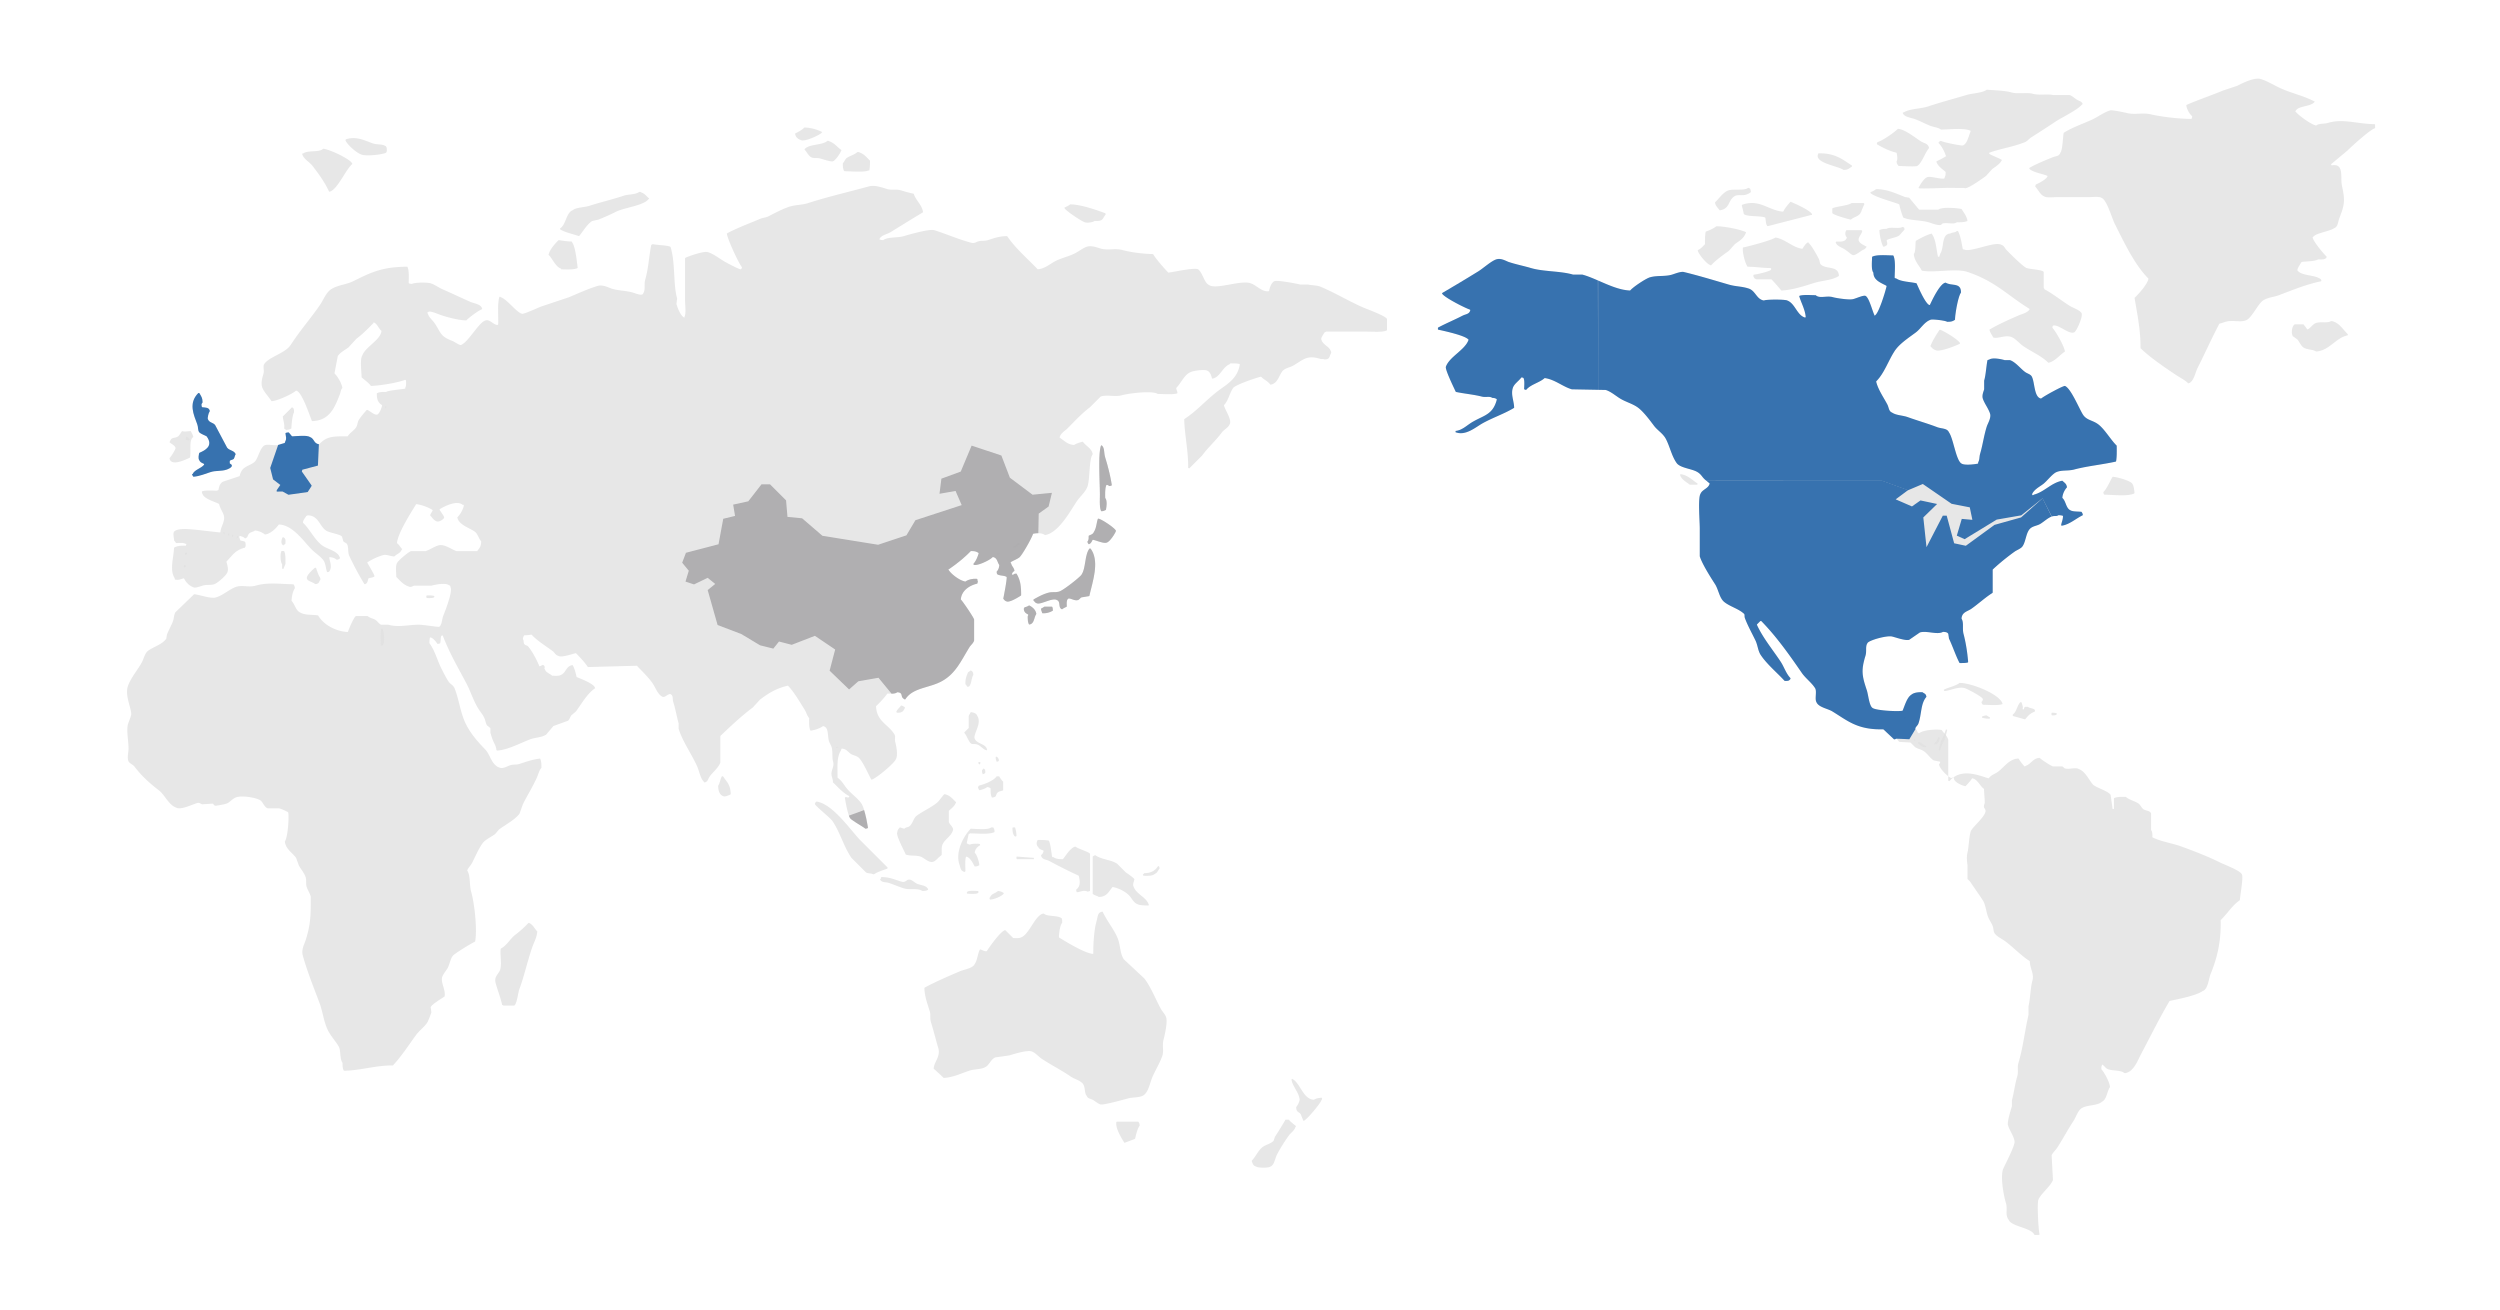 <svg xmlns="http://www.w3.org/2000/svg" xml:space="preserve" style="enable-background:new 0 0 994 521" viewBox="0 0 994 521"><style>.st1,.st2,.st3{opacity:.77;fill-rule:evenodd;clip-rule:evenodd;fill:#e0e0e0}.st2,.st3{fill:#a09fa1}.st3{fill:#03509f}</style><g id="World"><path d="M944.34 49.64v1.14c0 .11-.07.2-.17.24-2.2.83-9.22 7.24-10.89 8.9-.01.01-.01.01-.02.01l-6.44 5.37c.12.24.1.21.22.45 5.18-.94 3.38 4.85 4.12 8.14 1.41 6.24.89 7.81-1.05 12.91-.61 1.61-.48 3.33-2.08 3.94-.02.01-.03.02-.05.03-1.77 1.29-7.68 1.89-8.41 3.67h-.26l.22.22c.03.03.05.06.06.09.63 1.75 3.96 5.82 5.4 7.21.07.07.1.18.06.27-.09.26-.03.14-.21.37-.58.66-1.81.58-3.09.53-.05 0-.1.01-.14.04-1.36.8-4.79.7-6.41.99a.26.26 0 0 0-.17.12c-.5.81-1.81 2.69-1.54 3.29.01.02.03.05.05.07 1.94 2.19 6.9 1.54 9.2 3.39.16.23.16.25.22.54.02.14-.07.27-.2.3-5.65 1.13-11.51 3.55-16.62 5.48-2.07.78-4.58.92-6.32 2.11-2.23 1.52-4.46 7.01-6.85 7.91-2.38.89-5.11-.22-7.91.53-.63.17-1.67.57-2.52.77-.07.02-.13.06-.17.13-3.03 5.71-5.74 11.85-8.64 17.55-.84 1.64-1.53 5.57-3.56 6.04a.25.25 0 0 1-.23-.07c-1.41-1.36-3.24-2.21-4.91-3.33-4.67-3.13-9.82-6.62-13.88-10.46a.273.273 0 0 1-.08-.19c.07-7.2-1.48-14.45-2.35-19.78-.01-.09.01-.17.08-.23 1.54-1.45 4.93-5.2 5.41-7.41a.25.25 0 0 0-.07-.23c-5.54-5.59-9.63-14.4-13.34-21.77-1.17-2.33-3.12-9.48-5.27-10.28-.98-.6-3.55-.26-5.01-.26h-12.65c-1.46 0-4.03.34-5.01-.26-1.62-.58-2.43-2.67-3.58-3.84a.252.252 0 0 1-.06-.26l.18-.53c.02-.07.07-.12.13-.15 1.24-.59 3.8-1.85 4.52-3.12.08-.14.01-.31-.14-.37-2.01-.78-5.18-1.27-6.85-2.53-.17-.22-.13-.13-.19-.33-.04-.12.01-.25.12-.31 2.68-1.53 6.08-2.88 9.04-4.11 1.48-.61 2.6-.32 3.16-1.84.9-1.06.98-5.92 1.3-7.79.01-.07.06-.14.12-.18 3.37-2.12 7.35-3.45 11.23-5.21 1.96-.89 5.3-3.29 7.38-3.69.7-.13 5.55.85 6.32 1.05 3.11.83 6.31-.2 9.49.53 4.53 1.03 11.05 1.81 16.15 1.84.11 0 .21-.07.25-.17.08-.23.12-.35.18-.73a.272.272 0 0 0-.09-.24c-.96-.83-2.03-2.66-2.24-4.2-.02-.11.05-.22.16-.27 4.7-2.03 9.82-3.75 14.57-5.72.01 0 .01 0 .02-.01l5.51-1.84c.01 0 .02-.01.03-.01 1.63-.8 6.7-3.54 9.47-2.63 2.8.92 5.71 2.8 8.43 3.95 4.34 1.84 8.9 2.84 12.91 5.01l-.26.26c-1.56 1.79-6.27 1.31-7.38 3.43h-.26l.25.25c.01.01.02.02.02.03.98 1.37 6.06 5.07 8.05 5.5.07.02.14 0 .2-.05 1.24-.87 2.94-.47 4.65-.99 5.85-1.77 11.54.42 18.45.52.12.01.24.12.24.27zM789.84 35.73c.05-.04.11-.05.17-.05 2.5.16 7.38.38 9.66 1.05 2.57.75 6.42-.06 8.43.53 2.46.72 6.21.03 8.14.52.02 0 .04.01.06.01h6.52c.03 0 .06 0 .08.01 1.01.32 2.03 1.32 2.86 1.83 1.08.67 1.89.55 2.37 1.84h-.26c-1.58 2.12-8 5.18-10.54 6.85-3.22 2.13-6.41 4.22-9.75 6.32-.74.47-1.53 1.5-2.37 1.84-4.76 1.95-9.48 2.51-14.26 4.23-.02.22-.02.25-.04.47 1.45.8 3.34 1.47 4.85 2.29.13.07.18.23.1.36-.9 1.54-2.41 2.39-3.8 3.44-.01.01-.03.02-.04.04l-2.34 2.6-.04.04c-8.45 6.17-8.6 4.76-8.6 4.76-.28.09-7.31-.09-7.59 0 0 0-10.31.4-10.55.11a.258.258 0 0 1-.03-.29c.71-1.25 2.07-3.56 3.34-4.06.97-.57 4.92.72 6.69.55.1-.01.18-.08.21-.18l.2-.61c.01-.02.01-.03.02-.05.25-.39.26-1 .25-1.7 0-.07-.03-.14-.09-.19-1.13-1-3.09-2.31-3.55-3.93-.03-.12.03-.25.15-.3 1.37-.6 2.6-1.28 3.75-2.02l-.21-.21c-.03-.03-.05-.07-.07-.11-.43-1.67-1.76-3.88-2.88-4.94l.25-.25.02-.02c.32-.38.19-.3.66-.47.07-.03.15-.02.22.02 1.1.62 8.19 1.96 8.6 1.78 1.73-.66 2.33-3.81 3.06-5.57.06-.13-.01-.28-.14-.34-2.6-1.13-8.16-.45-11.54-.41-.05 0-.1-.02-.15-.05-1.25-.87-2.86-.89-4.41-1.53-1.86-.77-4.13-1.96-6.06-2.64-1.58-.55-3.97-.77-4.63-2.28-.07-.17.06-.35.24-.35h.1c.05 0 .09-.01.13-.04 2.45-1.45 6.76-1.35 9.69-2.34 4.77-1.61 10.13-3.01 15.02-4.48 2.34-.73 6.39-.82 8.1-2.08zM319.74 50.78c.05-.05.12-.08.19-.08 2.47.06 5.27.88 7 1.84l-.26.26c-.67.85-6.85 3.72-8.17 2.9-1.11-.33-2.15-1.1-2.35-2.45-.02-.11.05-.22.15-.27 1.16-.53 2.57-1.33 3.44-2.2z" class="st1"/><path d="M754.52 51.31c.05-.05.13-.08.2-.07 2.9.27 6.89 3.64 9.1 5 1.34.82 2.74.75 3.14 2.51.02.08-.01.16-.06.23-1.44 1.67-2.95 6.2-4.66 7.02-.6.32-5.5.04-7.24 0-.09 0-.16-.05-.21-.12-.39-.58-.59-.61-.71-1.64-.01-.06.01-.11.04-.16.45-.78.18-2.33-.01-3.19a.259.259 0 0 0-.19-.2c-2.65-.63-5.41-2-7.57-3.28-.11-.06-.15-.19-.11-.31l.15-.46c.03-.08.09-.14.17-.17 2.1-.63 6.46-3.71 7.96-5.16zM137.53 55.39c4.2-1.4 7.72.61 10.74 1.63 1.68.57 3.56.17 5.01 1.05.56.34.52 1.11.53 2.01 0 .06-.02.12-.06.17-.12.14-.06.07-.17.36-.02.06-.06.12-.12.14-1.34.66-7.48 1.46-9.66.74-2.32-.76-6.18-4.44-6.44-5.81.06-.1.1-.18.17-.29zM328.95 56.05c.06-.05.13-.07.21-.06.42.07.41.06.67.24 1.88.59 3.06 2.27 4.58 3.32.1.07.14.19.1.3-.07.22-.02.12-.2.34-.3.93-2.26 3.72-3.16 3.95-.89.23-3.97-.82-4.74-1.05-1.8-.54-3.01.14-4.22-.79-.82-.62-1.47-1.91-2.21-2.73a.274.274 0 0 1 0-.36c1.92-2.02 6.81-1.37 8.97-3.16zM128.62 59.14c2.48.3 10.59 4.04 11.42 5.87.05.1.01.22-.07.3-2.6 2.28-5.72 9.94-8.86 10.9a.266.266 0 0 1-.32-.14c-1.91-4.02-4-6.78-6.5-10.08-1.15-1.52-3.47-2.64-4.12-4.66-.05-.17.07-.34.25-.34h.11c.05 0 .1-.02.14-.04 1.94-1.31 6.01-.25 7.76-1.73.05-.06.11-.09.19-.08zM340.81 60.52c.05-.05.12-.07.2-.07.52.04.65.06.94.25 1.59.53 2.77 2.01 3.88 3.09.05.05.08.11.08.18.02 1.29-.05 2.63-.22 3.63a.26.26 0 0 1-.26.21h-.24c-.04 0-.08.01-.12.03-1.29.7-7.16.28-9.27.23-.1 0-.19-.06-.23-.14-.37-.76-.47-1.61-.46-2.92 0-.06.03-.13.07-.17.55-.6.85-1.57 1.51-2.04 1.31-.9 2.96-1.23 4.12-2.28zM723.15 60.97c6.53-.11 9.27 2.34 13.17 4.84-.01.2-.01.25-.01.45-1.33.76-1.36 1.25-3.22 1.3a.26.26 0 0 1-.15-.04c-2.46-1.63-11.73-2.7-10.02-6.4.04-.09.13-.15.23-.15zM130.92 221.78c.31 1.94 1.27 3.67-.03 5.46-.01.01-.02.03-.04.03-.22.15-.24.15-.56.21-.12.02-.25-.04-.29-.16-.43-1.19-.54-3.15-1.24-4.28-.98-1.58-3.12-2.93-4.48-4.22-3.23-3.08-7.65-10.04-13.29-10.27-.09 0-.18.04-.23.12-.9 1.34-3.35 3.7-5.36 3.83-.06 0-.12-.02-.17-.06-.93-.73-2.35-1.36-3.77-1.51-.07-.01-.13.02-.19.06-.6.46-1.38.52-2.03.99-.9.66-.5 1.63-1.69 2.06-.09.03-.19.01-.26-.06-.46-.45-.8-.58-1.9-.89-.14.15-.17.18-.32.33l.44 1.33c.03.08.08.14.16.16.62.22 1.26.25 1.66.45.04.02.08.06.11.1.23.39.23 1 .22 1.69 0 .06-.02.12-.06.16-.11.14-.07.07-.16.32-.03.08-.1.14-.18.17-3.83.96-4.84 3.07-7.14 5.39-.06.07-.09.16-.07.25.29 1.08.98 3.19.23 4.34-.4 1.1-3.85 4.09-5.01 4.48-1.67.56-2.77.07-4.48.53-.92.25-3.03 1.07-3.69.79-1.67-.53-3.13-1.91-3.86-3.48-.06-.12-.19-.18-.31-.14-1.17.37-1.78.75-3.25.5a.26.26 0 0 1-.21-.26v-.21c0-.08-.02-.13-.04-.17-2.07-3.1-.38-8.2-.23-11.92 0-.09.05-.17.13-.21 1.15-.67 2.55-.76 4.62-.72v-.26c.04-.05.06-.08.08-.1.14-.17.02-.42-.2-.42h-.08c-.05 0-.09-.01-.13-.04-.7-.4-2.37-.27-3.48-.23-.09 0-.18-.05-.23-.13-.19-.31-.4-.6-.64-.85a.26.26 0 0 1-.07-.17c-.06-1.22-.49-2.65 0-3.33.82-1.12 3.75-1.19 5.8-1.05 3.83.25 8.29.92 12.38 1.29.15.01.27-.1.28-.24.21-2.28 2.01-4.28 1.3-6.59-.42-1.36-1.41-2.65-1.82-4.36-.02-.07-.06-.14-.13-.17-1.81-.93-5.8-1.95-6.48-3.9-.18-.27-.2-.41-.24-.84a.27.27 0 0 1 .18-.28c1.49-.42 3.93-.23 5.77-.2.06 0 .12-.02.17-.06.13-.11.07-.07.3-.15.09-.03.16-.11.17-.2.27-1.51.73-2.82 2.08-3.28l6.19-2.06c.08-.03.15-.1.17-.19.93-3.84 3.15-3.45 5.76-5.39 1.47-1.1 2.17-5.47 3.95-6.59 1.29-.81 3.82.15 5.53-.26.69-.17 1.65-.57 2.49-.76.09-.02.16-.08.19-.17l.21-.63c.01-.02.01-.03.02-.05.5-.78.15-1.95.01-2.93-.02-.12.06-.24.18-.28.28-.09.51-.14.98-.18.08-.01.17.03.22.09.24.29.92 1.1 1.15 1.38.05.06.13.1.21.09 1.9-.06 5.74-.54 6.99.27 1.81.68 1.43 2.54 3.55 2.88.08.01.17-.02.23-.08 2.84-2.98 5.2-3.12 11.09-3.06.09 0 .17-.04.22-.12.9-1.36 2.59-2.27 3.35-3.57.58-.98.46-1.98 1.05-2.9.83-1.27 2.02-2.67 3.05-3.83.07-.08.18-.11.28-.07 1.32.49 2.9 2.23 4.03 1.8.02-.01.03-.01.05-.02.79-.44 1.56-2.41 1.79-3.5a.257.257 0 0 0-.11-.27c-1.4-.92-1.99-2.06-1.96-4.49 0-.1.06-.19.15-.23.87-.41 2.01-.48 3.47-.46.05 0 .1-.02.14-.04.87-.54 5.91-.99 7.36-1.23.13-.02.22-.13.22-.26v-.24c0-.05.01-.09.04-.13.33-.58.23-1.77.22-2.67-.15-.1-.2-.14-.36-.24-2.89 1.15-9.72 2.28-13.46 2.43-.09 0-.17-.04-.22-.11-.85-1.17-2.46-2.26-3.53-3.24a.25.25 0 0 1-.08-.18c-.06-2.24-.71-7.06.27-8.59 1.23-3.43 7.02-5.95 7.62-9.61a.272.272 0 0 0-.09-.24c-1.11-.98-1.58-2.78-3.05-3.33v.26c-2.22 2.25-4.27 4.37-6.83 6.31l-.03.03-3.13 3.39c-.01.01-.02.02-.04.03-1.34 1-3.27 1.97-4.17 3.37a.3.3 0 0 0-.04.1l-1.28 6.67c-.02.08.01.17.07.23 1.19 1.22 2.69 3.7 3.04 5.58.01.08-.01.16-.06.22-.65.77-.51 1.37-.97 2.54-1.98 5.04-3.99 10.33-10.88 10.54-.11 0-.21-.06-.25-.17-1.01-2.53-3.89-11.3-6.1-11.92-.09-.02-.18 0-.25.06-1.56 1.35-7.02 3.87-9.5 4.12-.1.01-.19-.04-.24-.12-1.04-1.67-3-3.63-3.61-5.4-.66-1.92.24-4.44.53-5.53.33-1.24-.31-2.78.26-3.69 1.81-2.86 8.39-4.3 10.54-7.64 3.57-5.54 7.92-10.49 11.59-15.81 1.39-2.02 2.45-5 4.48-6.32 2.55-1.66 5.93-1.81 8.7-3.16 6.76-3.31 11.28-5.75 21.44-5.8.1 0 .2.06.24.15.65 1.44.5 4.12.46 6.25 0 .11.07.21.18.25.3.1.53.15 1.05.19.05 0 .11-.01.15-.03 1.09-.59 5.89-.63 7.31-.22 1.58.46 3.29 1.74 4.74 2.37 3.9 1.71 7.4 3.39 11.07 5.01 1.55.68 4.21.88 4.69 2.66.03.13-.03.26-.15.31-1.52.61-4.97 3.24-6.05 4.33a.25.25 0 0 1-.18.08c-2.97-.02-8.21-1.43-10.69-2.37-.95-.36-3.56-1.46-4.22-1.05l-.32.16c-.11.06-.17.19-.13.31.06.19.02.1.19.32.49 1.56 1.83 2.5 2.64 3.69 2.64 3.91 2.14 5.24 7.11 7.11.79.3 2.99 1.89 3.41 1.59.01-.01.02-.02.04-.02 2.96-1.19 7.02-8.99 9.73-9.74 1.74-.48 2.92 1.62 4.71 1.84l.29-.24c.16-2.82-.37-8.01.45-10.83.04-.14.19-.21.33-.17.14.04.08.02.28.18 2.64.96 6.24 6.06 8.43 6.59.75.18 6.56-2.48 7.64-2.9l11.06-3.69c.01 0 .01 0 .02-.01 3.44-1.46 7.62-3.36 11.32-4.48 2.04-.62 4.28.65 5.53 1.05 2.88.93 5.5.74 8.43 1.58.95.27 2.9 1.09 3.67.8.01 0 .03-.01.04-.02.62-.32.16.12.51-.52.95-1.55.19-3.52.79-5.53 1.22-4.12 1.47-9.07 2.34-13.56.02-.09.08-.17.17-.2.22-.08.18-.05.28-.13.06-.05.14-.07.22-.06 1.75.37 5.19.37 6.88.98.08.03.13.09.16.17 1.93 6.22.99 14.53 2.58 20.38.01.03.01.06.01.1l-.25 2.01v.09c.33 1.49 1.76 4.97 3.15 5.49v-.26c.78-1.25.26-4.8.26-6.59v-16.71c0-.1.05-.19.14-.23 1.39-.71 7.23-2.71 8.82-2.3 2.1.55 4.74 2.58 6.59 3.69.92.55 6.33 3.41 6.59 3.16.39-.33.31-.2.48-.65.03-.08.02-.18-.04-.25-1.34-1.67-5.51-10.68-5.94-13.15-.02-.11.03-.22.13-.27 3.98-2.14 8.76-3.89 13.02-5.71 1.21-.52 2.26-.45 3.43-1.05 2.37-1.23 5.23-2.75 7.91-3.69 2.68-.94 5.14-.68 7.91-1.58 7.56-2.46 16.12-4.42 23.98-6.59 2.58-.71 5.64.56 7.38 1.05 1.99.56 3.45-.11 5.53.53 1.4.43 3.21.95 4.86 1.29.09.02.16.09.19.17.84 2.59 3.22 4.27 3.62 7.06.01.1-.04.21-.12.26-4.19 2.51-8.63 5.27-12.77 7.82-1.47.9-3.85 1.19-4.48 2.9h.26c.33.22.62.23 1.23.26.06 0 .11-.01.16-.05 1.81-1.27 5.65-.8 8.1-1.53 1.74-.52 10.17-2.98 12.12-2.37 4.59 1.43 9.93 3.77 14.76 5.01 1.22.31 2.07-.36 2.64-.53 1.57-.47 2.43-.05 3.95-.53 2.33-.74 4.35-1.55 7.5-1.58.09 0 .17.04.22.12 3.02 4.55 8.17 8.98 11.96 12.97.06.06.14.09.22.08 2.77-.27 4.74-2.11 6.72-3.15 2.62-1.37 5.26-1.85 7.91-3.16 1.41-.7 3.27-2.15 4.74-2.64 2.06-.68 4.43.47 5.8.79 3 .71 5.4-.28 8.43.53 3.39.9 8.15 1.52 11.99 1.58.09 0 .16.04.21.12 1.62 2.48 3.89 5 5.9 7.17.06.06.14.09.22.08 2.64-.33 10.01-2.02 11.69-1.32.02.01.05.02.07.04 1.85 1.41 2.31 5.41 4.45 6.3 2.86 1.77 12.25-2.08 16.34-.79 2.44.77 4.37 3.47 7.19 3.19.11-.01.2-.1.22-.21.28-1.4.95-3.25 2.07-3.77.91-.57 8.74.91 10.25 1.31.02.01.04.01.06.01h3.1c.02 0 .04 0 .06.01 1 .26 3.55.3 4.71.78 5.89 2.42 11.58 5.94 17.39 8.43 1.73.74 8.42 3.14 9.19 4.42.02.04.03.08.03.13v4.25c0 .1-.06.19-.15.24-1.73.77-5.06.46-7.49.46h-16.51c-.06 0-.12.02-.17.06-.15.12-.06.06-.37.17-.06.02-.1.06-.13.11-.47.74-1.59 2.3-1.27 2.82.72 2.46 3.4 2.51 3.93 5.17.01.06 0 .13-.04.19-.81 1.32-.34 2.43-2.5 2.54a.32.32 0 0 1-.14-.03c-.46-.24-1.09-.01-1.78-.23-5.19-1.59-6.61.33-10.54 2.64-1.52.89-3.46 1.01-4.48 2.37-1.3 1.74-1.93 4.89-4.59 5.25a.254.254 0 0 1-.24-.11c-.9-1.22-2.44-1.87-3.5-2.94a.26.26 0 0 0-.24-.07c-2.2.5-10.1 3.26-10.93 4.45-1.51 2.16-1.84 4.9-3.59 6.75-.06.07-.09.16-.07.24.55 1.98 3.07 5.52 2.34 7.24-.58 1.63-2.23 2.18-3.16 3.43-2.49 3.34-5.4 5.87-7.89 9.21-.01.01-.01.02-.02.03l-5.08 5.08c-.22-.09-.23-.1-.44-.19.12-6.4-1.38-13-1.57-19.25 0-.09.04-.18.12-.22 5.01-3.24 9.08-8.04 13.84-11.52 3.58-2.61 7.25-4.77 8.13-10.05a.27.27 0 0 0-.2-.3c-.97-.25-2.48-.21-3.72-.19v.26c-2.88 1.03-3.86 5.17-6.87 5.76-.14.03-.27-.07-.3-.2-.26-1.15-.78-2.53-1.79-2.92-.98-.68-5.89.04-6.59.53-2.49.89-3.92 4.44-5.71 6.23-.06.06-.09.14-.07.22.13.81.32.99.47 1.74.03.13-.05.27-.18.3-1.98.56-5.27.22-7.62.2-.05 0-.09-.01-.13-.04-2.34-1.42-11.9-.1-14.17.56-2.65.77-5.88-.35-8.37.51-.04.01-.07.04-.1.06l-4.16 4.16c-.01.01-.02.01-.02.02-3.35 2.54-6.02 5.49-8.95 8.42-1.05 1.05-2.69 1.85-3.12 3.51-.03.11.02.22.12.28 1.73 1.08 2.95 2.63 5.54 2.8.06 0 .12-.01.17-.05.75-.53 2.23-.96 3.18-1.22.1-.03.21.01.28.1 1.18 1.61 3.38 2.48 3.83 4.75.01.07-.01.15-.05.21-1.44 2.02-1 9.98-2.04 12.82-.76 2.1-3.02 4-4.22 5.8-2.68 4.02-7.22 12.46-12.54 13.42a.288.288 0 0 1-.2-.05c-1.07-.8-2.97-.79-4.5-.49-.09.02-.17.08-.19.17-.58 1.82-4.41 8.59-5.49 9.34-1.01.69-2.26 1.17-3.24 1.74-.11.06-.15.19-.11.31.06.2.03.11.18.31.01.01.02.03.02.05.35 1.22 1 1.41 1.28 2.7.02.1-.02.21-.11.27-.49.32-.67.52-.91 1.22.21.15.2.14.41.29.61-.47.63-.47 1.27-.53.1-.01.2.04.25.13 1.34 2.35 1.77 4.37 1.76 8.4 0 .09-.04.17-.12.22-1.23.79-4.49 2.81-5.68 2.3-.77-.27-.78-.52-1.21-.95a.26.26 0 0 1-.07-.24c.28-1.34 1.45-7.4 1.33-8.42a.238.238 0 0 0-.12-.18c-.97-.56-2.6-.38-3.56-.97a.304.304 0 0 1-.08-.08c-.16-.26-.17-.4-.22-.88-.01-.07.02-.15.07-.2.57-.62.87-1.34.97-2.46a.216.216 0 0 0-.05-.17c-.78-1.14-.76-2.78-2.44-3.07a.254.254 0 0 0-.23.09c-1.22 1.3-6.39 3.63-7.5 2.93-.01-.16-.02-.23-.04-.39.84-.82 1.64-2.64 2.04-4.04a.262.262 0 0 0-.12-.29c-.81-.5-1.33-.7-2.88-.69-.07 0-.14.03-.19.08-2.46 2.58-5.92 5.33-8.88 7.3l.25.25c.01.01.02.02.03.04 1.09 1.63 4.23 4.02 6.46 4.44.07.01.14-.01.2-.05 1.07-.79 3.07-1.17 4.43-1.02.13.01.22.13.22.26v.23c0 .04.01.09.03.13.25.46.12.54 0 1.1-.02.1-.1.17-.19.2-3.06.74-6.11 2.76-6.42 6.17-.01.07.02.15.07.2.99 1.07 4.75 6.66 5.18 7.78.01.03.02.06.02.09v8.34c0 .03 0 .06-.01.08-.31 1.01-1.33 1.78-1.83 2.59-3.4 5.48-5.52 10.67-11.33 13.7-4.93 2.57-11.17 2.43-14.12 6.94-.06.1-.19.14-.3.11-.21-.07-.11-.02-.34-.2-1.52-.9-.1-2.43-2.53-2.63-.07-.01-.13.02-.19.06-.77.59-2.32.51-3.73.47-.09 0-.17.04-.22.11-.96 1.42-3.05 3.61-4.32 4.81a.28.28 0 0 0-.08.2c.24 6.04 5.15 7.28 7.37 11.21.44.78-.04 1.86.26 2.9.35 1.2 1.2 5.32.26 6.85-.53 1.53-7.48 7.39-9.54 8.11a.258.258 0 0 1-.31-.12c-1.19-2.24-3.55-7.61-5.17-8.78-.89-.64-2.01-.73-2.9-1.32-1.2-.79-1.65-1.9-3.48-2.09a.259.259 0 0 0-.27.18l-.19.57-.03.06c-1.68 2.52-1.33 6.6-1.3 10.64 0 .08.04.16.11.21 1.41.99 2.28 2.5 3.32 3.88 1.69 2.24 4.51 4.02 6.06 6.32 1.11 1.65 2.27 7.08 2.61 9.54.02.12-.06.24-.17.28-.22.08-.34.12-.73.17a.263.263 0 0 1-.21-.06c-1.42-1.28-5.03-2.86-5.97-4.13-.88-1.18-1.88-6.35-2.1-8.14.13-.12.18-.17.31-.29.75.14.97.43 1.35-.02.1-.12.06-.31-.08-.39-2.68-1.5-4.15-3.31-6.25-5.32a.25.25 0 0 1-.08-.18c-.04-1.06-.36-1.79-.52-2.53-.49-2.18 1.24-3.4.53-5.8-.41-1.38-.05-3.8-.53-5.53-.17-.61-.88-1.82-1.05-2.37-.71-2.24.02-5.43-2.25-6.03-.08-.02-.16 0-.22.05-1.1.82-3.16 1.5-4.72 1.74a.243.243 0 0 1-.27-.15c-.5-1.14-.48-2.98-.44-4.74 0-.06-.02-.12-.06-.17-.82-.95-1.08-2.25-1.78-3.35-1.97-3.11-4-6.71-6.48-9.37a.27.27 0 0 0-.26-.08c-4.71 1.14-7.62 3.03-10.9 5.48-.01.01-.03.02-.04.03l-2.87 3.13-.03.03c-4.57 3.42-8.71 7.34-12.81 11.24-.05.05-.08.12-.08.19v10.38c0 .03 0 .06-.01.09-.7 2.02-3.01 3.85-4.2 5.49-.69.95-.65 1.9-1.84 2.37-.26.07-.1.21-.26 0-1.63-1.4-1.97-4.22-2.9-6.32-2.07-4.71-5.86-9.97-7.37-14.98-.01-.03-.01-.05-.01-.08v-2.03c0-.02 0-.05-.01-.07-.76-2.76-1.38-6.27-2.1-8.4-.45-1.34.11-2.53-1.05-3.16-.75-.45-2.23 1.37-3.16 1.05-1.91-.79-2.83-3.61-3.95-5.27-1.7-2.51-4.17-4.82-6.25-7.03a.273.273 0 0 0-.19-.08l-19.24.52a.25.25 0 0 1-.22-.12c-1.26-1.93-3-3.66-4.56-5.31-.06-.07-.15-.1-.24-.07-1.76.4-5.58 1.86-6.97 1.02-1.14-.39-1.29-1.23-2.11-1.84-2.8-2.09-5.97-3.96-8.34-6.48a.286.286 0 0 0-.23-.08c-.75.14-1.6.23-2.61.24-.09 0-.18.05-.23.13-.26.46-.36.53-.44 1.35-.01.07.02.13.05.19.39.54.06.98.46 1.76.27.52 1.23.62 1.58 1.05 1.76 2.16 3.25 5.01 4.39 7.69.05.13.2.19.33.14.6-.24 1.16-.7 1.34-.45.46.39.38.25.5.94.01.08-.01.16-.05.21-.22.27-.08.07.08.43.51 1.47 1.82 1.66 2.83 2.57.04.04.1.06.16.07 1.08.04 2.71.15 3.34-.27 2.11-.8 2.08-3.5 4.56-3.93.11-.02.22.03.27.13.67 1.2 1.12 2.91 1.46 4.46.02.08.07.15.15.18 1.69.73 6.67 2.55 7.21 4.23.04.11-.01.23-.1.29-3.05 2.07-5.29 6.15-7.48 9.1-.01.02-.03.03-.04.04l-1.8 1.54c-.02.01-.03.03-.05.05-.45.63-.67 1.6-1.26 2.06-.02.02-.05.03-.07.04l-5.69 2.07c-.04.02-.08.04-.11.08l-2.83 3.34c-.02.02-.04.04-.07.06-1.81 1.13-4.22 1.05-6.29 1.82-3.69 1.38-8.86 4.23-13.17 4.48-.11-.1-.17-.15-.27-.25-.09-1.55-.85-2.55-1.32-3.7-.42-1.02-.78-2.25-1.04-3.13-.01-.02-.01-.05-.01-.07v-1.68c0-.08-.04-.15-.1-.2l-1.19-.95a.435.435 0 0 1-.06-.07c-.59-.9-.56-1.81-1.03-2.86-.57-1.29-1.68-2.58-2.37-3.69-2.03-3.23-2.95-6.58-4.74-10.01-3.35-6.41-6.57-11.69-9.4-19a.248.248 0 0 0-.32-.15c-.16.05-.09.02-.29.18-.36.6-.16 2.19-.49 2.84-.02.04-.05.07-.09.1-.24.16-.39.17-.84.21-.1.01-.19-.04-.24-.12-.54-.85-1.49-2.05-2.55-2.43-.15-.05-.3.03-.34.18-.14.55-.19 1.25-.19 2.03 0 .06.02.11.05.15 2.13 2.85 3.05 6.7 4.69 9.95.82 1.62 1.82 3.68 2.9 5.27.64.94 1.9 1.45 2.37 2.64 1.64 4.17 2.08 8.25 3.69 12.39 1.81 4.65 5.2 8.55 8.43 11.86 2.19 2.24 2.54 6.48 6.06 7.38 1.33.34 3.03-.79 3.95-1.05 1.47-.43 2.23-.06 3.69-.53 2.36-.76 5.22-1.77 7.99-2.09.11-.01.22.04.26.14.4.86.47 1.99.45 3.43 0 .06-.02.12-.06.17-.9 1.04-1.17 2.53-1.78 3.88-1.61 3.53-3.81 7.07-5.53 10.53 0 .01-.01.02-.01.03l-1.3 3.64-.03.06c-1.5 2.2-5.87 4.61-8.13 6.28-.02.01-.03.03-.04.04l-1.54 1.8c-.01.02-.03.03-.04.04-1.5 1.11-3.92 2.16-4.98 3.67-1.74 2.47-2.77 5.16-4.22 7.91-.53 1-1.37 1.64-1.8 2.77-.03.08-.02.17.03.24 1.25 1.87.76 5.85 1.5 8.32 1.16 3.87 2.5 14.48 1.6 19.64-.01.08-.06.15-.14.18-1.65.85-8.16 4.74-8.85 5.74-1.02 1.5-1.16 3.44-2.11 5.01-.55.91-1.95 2.53-2.11 3.69-.31 2.27 1.45 4.74 1.07 7.26-.01.08-.06.14-.12.18-1.17.74-4.95 3.07-5.41 4.09-.02.04-.02.09-.02.13l.25 1.99c0 .04 0 .07-.01.1-.18.61-1.21 3.34-1.57 3.9-1.15 1.81-3.23 3.3-4.48 5.01-3.03 4.15-5.7 8.34-9.14 12.04-.05.05-.12.08-.19.08-6.78-.04-12.56 1.97-19.22 2.11-.1 0-.2-.05-.24-.14-.37-.76-.47-1.61-.45-2.93 0-.06-.02-.11-.05-.16-1.13-1.53-.56-4.92-1.53-6.52-1.35-2.23-3.38-4.38-4.48-6.85-1.53-3.44-1.81-6.97-3.16-10.54-2.2-5.82-4.88-12.48-6.59-18.71-.63-2.3.6-4.42 1.05-5.8 1.45-4.42 2.11-8.05 2.11-13.97v-3.65c0-.03 0-.05-.01-.08-.32-1.12-1.2-2.58-1.57-3.65-.5-1.47.03-2.63-.53-4.22-.51-1.46-1.92-3.05-2.63-4.46-.01-.01-.01-.02-.01-.03l-1.04-2.85-.03-.06c-1.36-1.99-4.17-3.5-4.45-6.47-.01-.06.01-.11.04-.16 1.15-1.93 1.63-9.28 1.29-11.4a.242.242 0 0 0-.13-.18c-.97-.55-2.37-1.2-3.55-1.51-.02-.01-.05-.01-.07-.01h-4.39c-.03 0-.07-.01-.1-.02-1.35-.51-1.78-2.4-2.85-3.14-1.48-1.03-6.79-1.94-9.22-1.32-1.65.42-2.46 1.63-3.69 2.37-.84.51-3.58.89-4.48 1.05-1.16.21-1.05-.54-1.52-.77-.04-.02-.08-.02-.12-.02l-4.1.26c-.03 0-.06 0-.1-.01-.46-.15-.93-.72-1.8-.51-1.6.38-6.6 2.94-8.43 1.84-3.02-1.06-4.49-5.03-6.85-6.85-3.77-2.9-6.89-5.7-9.75-9.49-.59-.79-1.95-1.18-2.37-2.11-.56-1.23-.07-3.32 0-4.48.16-2.81-.89-7.45-.26-10.01.27-1.11 1.13-2.85 1.32-3.95.36-2.09-2.59-7.48-1.32-11.33 1.07-3.25 3.94-6.53 5.53-9.49.87-1.61 1.21-3.74 2.64-4.74 2.12-1.5 5.66-2.55 7.08-4.69.02-.03.03-.07.04-.11l.25-1.5c0-.02.01-.04.01-.05.63-1.63 1.75-3.66 2.36-5.24.5-1.3.34-2.59 1.04-3.66.01-.02.03-.04.04-.05 2.42-2.34 4.85-4.67 7.27-7.01a.27.27 0 0 1 .21-.07c2.14.23 6.38 1.77 8.31 1.31 2.78-.66 5.61-3.33 8.17-4.22 2.6-.9 5.09.3 7.91-.53 4.72-1.38 9.97-.62 14.87-.53.09 0 .17.05.22.13.26.46.36.54.45 1.36.01.06-.01.12-.04.17-.76 1.16-1.21 3.14-1.26 4.83 0 .07.02.13.07.18 1.3 1.42 1.63 3.96 3.62 4.67 1.54.96 4.76.69 6.74 1.03.07.01.14.06.18.12 2.03 3.42 6.63 6.18 11.59 6.47.12.01.23-.07.26-.18.42-1.3 2.24-5.48 3.02-6.08.05-.04.1-.05.16-.05h4.57c.06 0 .12.02.17.07.86.76 2.07.85 3.09 1.52.62.41 1.35 1.5 2.06 1.82.04.02.07.02.11.02h2.81c.02 0 .05 0 .07.01 3.91 1.13 7.74 0 12.09-.01 1.91 0 7.25.94 8.08.82.05-.01.1-.03.14-.07 1.04-1.01.93-2.95 1.53-4.43.68-1.67 3.65-9.24 2.9-11.07-.22-.78-.12-.72-.79-1.05-1.51-.94-5.58-.1-6.82.25-.02.01-.04.01-.07.01h-6.77c-.03 0-.06 0-.08.01-.66.21-1.38.81-2.33.25-1.93-.6-3.35-2.33-4.67-3.62a.298.298 0 0 1-.08-.17c-.05-1.54-.37-4.45.27-5.43.36-.95 4.4-4.31 5.49-4.73.03-.01.06-.02.09-.02h5.71c.03 0 .05 0 .08-.01 1.7-.53 3.71-2.04 5.49-2.36 2.19-.39 5.1 1.82 6.81 2.36.03.01.05.01.08.01h7.99c.09 0 .17-.04.21-.11.82-1.18 1.47-1.58 1.5-3.73 0-.07-.02-.13-.07-.18-.87-.95-1.32-2.87-2.3-3.61-2.15-1.64-6.35-2.69-7.08-5.66a.26.26 0 0 1 .07-.24c.98-1 2.22-2.95 2.49-4.6a.261.261 0 0 0-.26-.31h-.14c-.06 0-.11-.02-.16-.06-2.26-1.76-6.92.53-8.94 1.77-.12.08-.16.24-.09.36.55.89 2.1 2.85 1.72 3.2-.5.78-2.15 1.67-2.9 1.32-1.22-.42-1.72-1.44-2.52-2.26a.245.245 0 0 1-.06-.27c.26-.73.64-1.04.92-1.74.05-.12.01-.26-.1-.33-1.68-1-3.93-1.89-6.23-2.24-.1-.02-.21.03-.26.12-1.98 3.24-7.16 11.3-7.54 15.26-.01.09.04.18.11.23.84.63 1.24 1.57 1.99 2.29l-.23.23c-.02.02-.04.05-.05.08-.5 1.26-1.9 1.64-2.8 2.51-.05.05-.12.08-.19.07-1.69-.08-2.92-.9-4.37-.52-1.93.5-4.47 1.74-6.12 2.77-.12.07-.15.22-.09.34.68 1.25 3.02 5.05 2.78 5.32-.47.52-1.48.54-2.24.75-.08.02-.15.09-.18.17-.29.96-.31 1.86-1.33 2.18a.27.27 0 0 1-.31-.11c-2.11-3.5-4.17-7.31-5.96-11.16-.67-1.45-.15-2.98-.79-4.48-.28-.67-1.16-.77-1.55-1.28-.02-.03-.03-.06-.04-.09l-.49-1.73a.213.213 0 0 0-.07-.12c-1-.95-4.95-1.43-6.28-2.32-2.62-1.77-3-6.01-7.28-6.06-.06 0-.12.02-.17.06-.14.12-.07.06-.35.17-.06.02-.11.07-.14.12-.48.89-1.01 1.22-1.25 2.41-.02.09.01.17.08.24 2.78 2.65 4.65 6.95 7.8 9.13 1.86 1.28 5.7 2.06 6.59 4.22.17.25.16.25.23.61.02.11-.03.22-.13.27-.36.21-.41.29-1.03.41a.252.252 0 0 1-.22-.06c-.61-.55-1.41-.83-2.47-.94-.26-.08-.41.07-.38.24zM695.19 74.72c.81.27.75.31.96 1.49-.03.09-.06.16-.1.26-2.71 2.07-4.76.42-6.53 1.63-2.51 1.72-1.7 4.88-5.63 5.51-.1.02-.2-.03-.26-.11-.66-.96-1.46-1.5-1.73-2.88-.02-.09.01-.18.08-.24 1.47-1.4 3.2-3.97 5.17-4.65 2.16-.74 6.2.2 7.8-.97.07-.05.15-.07.24-.04zM746.01 75.2c4.45.01 8.08 1.86 11.47 3.15.02.01.03.01.05.01l1.46.24c.06.01.12.04.16.09l3.81 4.58c.05.06.12.09.2.09h7.44c.05 0 .1-.02.15-.05 1.55-1.08 6.99-.64 9.05-.24.07.01.13.06.17.12.83 1.38 1.92 2.61 2.28 4.45.02.12-.04.24-.14.28-.98.44-2.39.47-3.95.44-.06 0-.11.02-.15.05-1.34.95-3.7-.04-5.66.46a.24.24 0 0 0-.12.07l-.42.42c-.04.04-.08.06-.13.07-1.44.3-3.85-.78-4.93-1.07-3.48-.93-6.95-.61-9.91-1.8a.276.276 0 0 1-.15-.15c-.62-1.61-1.11-3.14-1.51-5.03a.285.285 0 0 0-.15-.19c-2.08-.84-9.83-2.91-11.27-4.4a.261.261 0 0 1 .08-.42c.69-.3 1.5-.66 2.01-1.12.04-.02.1-.05.16-.05z" class="st1"/><path d="M254.31 76.28c.43.07.42.06.67.23.01.01.02.01.03.02 1.46.46 2.02 1.6 3.14 2.37l-.26.26c-1.96 2.59-9.62 3.36-12.91 5.01-2.04 1.02-4.86 2.31-7.1 3.16-.01 0-.02.01-.04.01l-2.31.51c-.03.01-.06.02-.08.03-1.93 1.15-3.64 4.14-5.12 5.9-.07.08-.18.11-.28.07-2.39-.86-5.36-1.42-7.34-2.65 0-.19 0-.25.01-.44 2.26-1.26 2.36-6.07 4.85-7.11.01-.01.03-.01.04-.02 1.78-1.31 4.47-1.07 6.83-1.83 4.26-1.38 9.35-2.57 13.44-3.95 2.01-.68 4.67-.38 6.24-1.52.05-.05.12-.06.19-.05zM712.09 80.28c1.82.78 7.26 3.15 8.35 4.8.11.17-.01.4-.22.4h-.1c-.02 0-.04 0-.06.01l-17.16 4.42a.268.268 0 0 1-.3-.14l-.17-.34c-.32-.5-.4-2.01-.5-2.75a.265.265 0 0 0-.16-.21c-1.95-.74-6.65-.25-8.25-1.23a.304.304 0 0 1-.08-.08c-.29-.42.04-.08-.91-3.43l.16-.32c6.88-2.42 10.4 2.24 16.15 2.73.11.01.21-.05.25-.14.7-1.37 1.71-2.56 2.7-3.66a.3.3 0 0 1 .3-.06zM736.25 80.74h4.8c.1.16.13.21.24.37-1.71 3.86-1.06 2.84-1.43 3.32-.65 1.58-2.66 1.78-3.86 2.81-.06.05-.14.08-.22.06-1.41-.31-6.49-1.72-7.19-2.52a.272.272 0 0 1-.06-.17v-1.6c0-.1.06-.2.15-.24 1.7-.73 6.2-1.05 7.42-1.98.04-.03.09-.05.15-.05zM425.58 81.26c4-.03 10.91 2.39 13.95 3.56.05.17.06.23.11.4-1.52 1.96-.91 2.74-4.32 2.63-.06 0-.11.02-.16.05-.64.43-2.69.87-3.88.47-1.25-.42-6.89-4.1-8-5.52-.1-.13-.06-.33.1-.4.69-.3 1.51-.66 2.03-1.13.05-.03.11-.06.17-.06zM682.5 89.96c3.08.01 9.04 1.16 11.55 2.27.12.05.19.19.14.32-.06.18-.02.1-.19.31-.72 2.02-2.61 3.01-4.2 4.2-.01.01-.03.02-.04.04l-2.34 2.6-.04.04c-2.47 1.8-4.91 3.49-6.98 5.66-.07.07-.17.1-.27.07-.26-.09-.14-.03-.37-.21-1.29-.44-4.4-4.22-4.72-5.58-.03-.12.03-.24.14-.3 1.21-.6 1.76-1.34 2.65-2.21.05-.05.08-.12.08-.19-.02-1.63 0-3.45.24-4.74.02-.1.09-.17.18-.2 1.16-.36 3.07-1.27 4-2.01.05-.05.11-.07.17-.07zM756.57 90.27c.65.25.51.12.65.88.01.08-.01.16-.06.22l-2 2.24c-.02.02-.04.04-.06.05-1.39.86-3.47 1.04-4.81 1.73-.1.05-.15.17-.13.28.21 1.02.55 1.72-.56 2.18-.25.17-.25.16-.6.23a.262.262 0 0 1-.28-.13c-.82-1.57-1.3-4.07-1.48-6.25-.01-.11.05-.21.14-.25.71-.35 1.41-.46 2.66-.45.05 0 .1-.02.15-.04 1.38-.91 4.6.14 6.15-.68.08-.03.15-.04.23-.01zM734.22 91.54h5.96c.1.12.15.18.26.3-.23 1.28-1.87 2.73-1.37 3.92.45 1.12 2.19 1.79 3.16 2.37l-.25.25c-.01.01-.02.03-.03.04-.54.84-.99.73-1.83 1.3-4.07 2.73-2.85 1.99-6.59-.53-1.35-.91-3.05-1.19-3.66-2.81.11-.15.15-.2.26-.35 2.17.11 3.56.05 4.14-1.44.03-.09.01-.18-.04-.25-.68-.87-.64-1.79-.24-2.64.03-.1.13-.16.23-.16zM778.04 91.84c.19.01.25.01.44.02 1.05 1.92 1.43 4.65 1.91 7.11.02.12.13.21.26.21h.25c.04 0 .08.01.12.03 2.37 1.28 12.12-3.39 14.7-1.88 1.24.43 1.32 1.28 2.11 2.11 1.21 1.28 6.59 6.63 7.91 7.11 1.29.47 6.03.69 6.78 1.49.05.05.07.11.07.18v6.15c0 .06.02.12.06.17.12.15.07.07.17.36.02.06.06.11.12.14 3.46 1.87 6.63 4.44 9.93 6.54 1.32.84 3.94 1.61 4.74 2.9.73 1.18-1.96 7.26-2.9 7.64-1.93 1.07-6.32-3.28-8.35-2.66a.3.3 0 0 0-.14.11c-.12.19-.12.22-.19.59-.01.08.01.16.06.22 1.36 1.54 4.51 6.98 4.9 9.23.02.1-.03.19-.11.25-1.93 1.3-3.88 3.81-6.31 4.36a.26.26 0 0 1-.24-.07c-2.85-2.82-6.86-4.38-10.18-6.75-1.31-.94-2.9-2.89-4.48-3.43-2.48-.84-4.71.66-6.99.28a.242.242 0 0 1-.18-.13c-.53-.91-1.12-1.74-1.46-2.86-.03-.11.01-.24.12-.3 3.33-1.97 7.55-3.85 11.16-5.43 1.73-.76 3.5-1.05 4.57-2.4.1-.12.07-.3-.07-.39-8.56-5.3-13.64-11-24.53-14.61-4.7-1.56-12.96.43-18.06-.5a.237.237 0 0 1-.18-.14c-1.04-2.02-2.88-3.67-3.1-6.37-.01-.06.02-.13.05-.18.7-.97.5-3.7.71-5.07.01-.08.06-.15.13-.18 1.79-1 3.88-2.16 6.01-2.78.12-.04.25.02.31.14l.17.33c1.39 1.98 1.65 6.41 2.22 8.68l.5.02.43-1.29.03-.06c1.53-2.26.33-7.63 3.87-7.88.04 0 .08-.02.12-.04.66-.43 2.09-.33 2.54-.97zM705.97 94.46c3.85.59 6.68 3.9 10.52 4.44.1.01.21-.03.26-.12.52-.87 1.3-2.13 2.28-2.49v.26c1.15.82 3.59 5.19 4.22 6.59.35.78.21 1.62.79 2.11 2.27 1.91 6.86.32 7.11 4.32.01.1-.05.19-.13.24-3.06 1.79-6.29 1.59-10.14 2.82-3.71 1.18-8.14 2.62-12.5 2.89a.235.235 0 0 1-.22-.1c-.55-.73-3.23-3.81-3.79-4.3a.272.272 0 0 0-.17-.06h-5.88c-.06 0-.12-.02-.17-.06-.15-.12-.06-.06-.36-.17a.3.3 0 0 1-.14-.11c-.46-.74-.5-.51-.48-1.27 0-.13.1-.24.23-.25 1.55-.17 5.77-1.21 6.63-1.83.2-.25.11-.1.23-.44-.1-.15-.14-.2-.25-.35-3.11 0-5.58-.49-9.06-.53a.26.26 0 0 1-.22-.12c-1.01-1.71-1.89-5.28-1.78-7.32.01-.12.09-.21.21-.24 2.42-.49 11.14-2.82 12.64-3.86.04-.05.1-.06.17-.05zM222.18 95.51c1.55.14 2.95.49 4.98.51.1 0 .19.06.23.14l.18.37c.01.01.01.02.02.03 1.14 1.53 1.78 7.29 2.08 9.82.01.11-.04.22-.15.26-1.49.66-4.27.48-6.42.45v-.26c-2.28-.81-3.3-3.81-4.9-5.43a.261.261 0 0 1-.07-.25c.62-2.17 2.42-4.09 3.83-5.56.06-.06.14-.09.22-.08z" class="st1"/><path d="M819.48 208.72c.22-1.23.64-1.89.73-3.4a.267.267 0 0 0-.19-.27c-.42-.12-.9-.18-1.56-.2a.27.27 0 0 0-.15.05c-.75.49-1.46.09-2.57.48-1.46.52-3.18 2.1-4.48 2.9-1.17.72-2.56.8-3.69 1.58-2.07 1.43-1.96 5.31-3.43 7.38-.65.92-2.22 1.43-3.16 2.11-2.89 2.08-6.01 4.59-8.61 7.04-.05.05-.08.12-.08.19v8.97c0 .09-.05.17-.12.22-2.89 1.83-5.54 4.3-8.31 6.25-1.6 1.13-3.75 1.31-3.95 3.87 0 .05.01.1.04.15.94 1.63.2 3.89.75 5.99.88 3.32 1.53 7.3 1.83 11.12.01.13-.07.24-.2.27-.8.21-1.98.21-3.05.2-.1 0-.18-.05-.23-.14-1.51-2.93-2.69-6.58-4.13-9.58a.185.185 0 0 1-.02-.07l-.25-1.75a.487.487 0 0 0-.04-.11c-.37-.59-1.02-.69-2-.74-.05 0-.1.01-.14.03-2.22 1.24-6.47-.62-9.12.21-.03.01-.05.02-.07.04l-4.14 2.85a.3.3 0 0 1-.08.04c-1.53.43-5.54-1.05-6.81-1.33-2.14-.47-9.28 1.53-9.75 2.64-.93 1.41-.21 3.11-.79 5.01-1.75 5.75-1.42 7.94.53 13.7.63 1.86.94 6.35 2.37 7.11 1.5.96 9.49 1.43 11.71 1.08.09-.01.17-.07.2-.15.85-2 1.66-5.06 3.37-6.2 1.04-.86 2.46-1.07 4.39-1.05.06 0 .11.02.16.06.77.59 1.23.48 1.49 1.67.02.08-.01.16-.06.22-2.24 2.67-1.81 6.79-3.08 10.45-.28.8-.89 1.15-1.24 1.92-.05.1-.01.22.07.3.81.66.55 1.37 1.27 1.68.09.04.2.02.28-.04 1.53-1.24 6.62-1.61 8.74-1.24.07.01.13.05.16.11.86 1.27 2.08 2.09 2.56 3.82.01.02.01.05.01.08v16.2l.46.16c4.44-5.38 11.49-2.35 15.44-1.17.11.03.22-.01.28-.1.91-1.21 2.32-1.58 3.58-2.48 2.35-1.68 4.36-5.05 8.01-5.26.09-.01.18.04.23.12.63 1 1.41 2.02 2.18 2.9.07.08.18.11.28.07.24-.08.14-.03.33-.18.02-.02.05-.03.07-.04 2.14-.76 2.68-2.88 5.36-3.14.08-.01.15.02.21.07.78.8 4.21 2.99 5.15 3.33.03.01.06.01.09.01h3.59c.05 0 .09.01.13.03.26.15.78.69.98.76 1.68.52 4.23-.55 5.53.26 2.52.88 3.94 4.15 5.53 6.06 1.03 1.24 5.95 2.55 7.08 4.16.02.03.04.07.04.12l.79 5.54c.32-.02.2-.01.52-.04v-4.08c0-.1.06-.19.15-.24 1.08-.5 2.8-.49 4.5-.46.06 0 .12.02.16.06 1.34 1.18 3.43 1.56 4.94 2.57.79.53 1.32 1.94 2.11 2.37 1.13.62 2.34.43 2.87 1.52.02.04.03.08.03.12v6.44c0 .05.02.11.05.15.46.63.5 1.52.48 2.67 0 .1.05.2.14.24 3.47 1.72 7.5 2.17 11.45 3.61 5.05 1.84 10.75 4.05 15.28 6.32 1.81.91 8.07 3.2 8.7 4.74.69 1.09-.64 7.98-.78 10.15-.01.08-.05.15-.11.2-2.93 1.99-4.91 5.34-7.45 7.76-.05.05-.08.12-.08.19.22 8.72-1.55 15.29-3.96 21.23-.86 2.12-1.02 6.03-3.14 6.84-.02.01-.03.01-.04.02-2.68 1.85-9.39 3.13-13.05 3.92-.07.02-.13.06-.17.12-3.99 6.72-7.62 14.1-11.27 20.98-1.39 2.61-2.98 7.25-6.48 7.63a.221.221 0 0 1-.19-.06c-1.6-1.24-4.37-.76-6.51-1.51-1.03-.36-1.36-1.43-2.37-1.84v.26c-.24.36-.26.81-.26 1.48 0 .07.02.13.07.18 1.12 1.24 3.18 4.94 3.35 6.95.01.06-.01.12-.05.16-1.17 1.7-1.18 4.78-3.09 5.71-.02.01-.03.02-.04.03-1.95 1.71-5.94 1.17-8.15 2.62-1.44.94-2.2 3.55-3.16 5.01-2.3 3.46-4.24 7.23-6.59 10.8-.53.81-1.73 1.88-2.09 2.85a.36.36 0 0 0-.02.11l.52 9.64c0 .03 0 .07-.01.1-.81 2.36-5.02 5.68-5.78 7.86-.57 1.63 0 11.56.44 13.65a.26.26 0 0 1-.25.31h-1.6c-.1 0-.19-.06-.23-.15-1.4-2.79-8.99-3.07-10.2-5.89-.01-.01-.01-.03-.02-.04-1.46-1.94-.29-4.06-1.04-6.57-.89-2.98-2.35-10.62-1.05-13.7.72-1.71 4.68-9.09 4.48-10.8-.26-2.19-2.14-4.57-2.64-6.59-.32-1.3 1.21-6.15 1.57-7.34.01-.02.01-.05.01-.07v-2.3c0-.02 0-.04.01-.07.78-2.91 1.26-6.65 2.1-9.45.61-2.04-.1-3.46.53-5.53 1.79-5.98 2.49-12.58 3.95-18.95 0-.02.01-.04.01-.06v-3.37c0-.02 0-.04.01-.06.72-2.99.75-7.35 1.57-10.25.72-2.53-.99-4.81-1.05-7.51 0-.09-.04-.16-.12-.21-3.51-2.25-6.38-5.4-9.64-7.83-1.27-.95-3.35-1.85-4.22-3.16-.58-.89-.38-1.8-.79-2.9-.43-1.14-1.44-2.61-1.84-3.69-.87-2.3-.88-4.69-2.11-6.59-1.59-2.46-3.33-4.83-4.99-7.36-.01-.01-.02-.03-.03-.04l-.96-.96a.25.25 0 0 1-.08-.18v-5.45c-.19-.94-.42-3.51 0-4.98.54-1.87.6-7.53 1.58-8.96 1.33-1.94 4.92-4.98 5.53-7.11.29-.99-.41-1.41-.53-1.84-.2-.75.24-1.46.26-1.84.07-1.34-.25-3.62-.26-5.4a.26.26 0 0 0-.11-.21c-1.61-1.14-2.38-3.63-4.46-4.11-.1-.02-.21.03-.27.12-.69 1.08-1.59 1.99-2.44 2.9-.06.07-.15.1-.24.08-1.46-.33-3.79-1.43-4.34-2.6-.17-.29-.13-.46-.15-.67-.02-.19-.23-.29-.4-.19-.37.22-.68.25-1.03.07-1.4-.89-3.99-3.3-4.45-5.14-.02-.08 0-.17.06-.23.2-.23.26-.36.36-.68.04-.15-.05-.3-.2-.33l-2.31-.46c-.03-.01-.07-.02-.09-.04-1.36-.87-2.46-2.72-3.91-3.66-1.11-.73-2.27-.87-3.4-1.56-.02-.01-.04-.03-.05-.04l-1.75-1.75a.298.298 0 0 0-.17-.08l-4.27-.25c-.07 0-.14-.04-.19-.1l-.88-1.11a.263.263 0 0 0-.34-.06c-.18.12-.42.31-.75.22a.207.207 0 0 1-.1-.06l-4.09-3.84a.257.257 0 0 0-.18-.07c-10.24.24-14.05-3.38-20.18-7.12-1.85-1.13-5.49-1.63-6.32-3.69-.76-1.27.25-4.26-.53-5.53-1.33-2.16-3.84-3.98-5.27-6.06-4.95-7.19-10.12-14.51-16.14-20.65h-.37l-1.28 1.28c-.08.08-.1.19-.05.29 2.38 5.19 6.34 9.94 9.41 14.59 1.39 2.11 2.14 4.69 3.84 6.47.07.07.09.17.06.26-.09.27-.03.14-.21.38-.48.56-.95.55-2 .53-.07 0-.14-.03-.19-.08-3.01-3.28-6.94-6.5-9.41-10.2-1.15-1.72-1.18-3.87-2.11-5.8-1.32-2.74-3.23-6.18-4.22-8.96-.22-.62 0-1.14-.24-1.55a.265.265 0 0 0-.05-.06c-2.16-2.04-5.55-2.85-7.88-4.72-1.97-1.58-2.28-4.93-3.69-7.11-1.73-2.68-5.1-7.98-6.05-11.03-.01-.03-.01-.05-.01-.08v-11.03c0-2.73-.76-12.04.26-13.7.71-1.84 3.08-2.07 3.65-4.04.03-.1-.02-.21-.11-.28-1.9-1.33-2.94-3.52-5.12-4.64-2.25-1.16-6.52-1.44-7.91-3.43-1.96-2.81-2.62-6.41-4.22-9.49-1.14-2.2-3.34-3.41-4.74-5.27-1.7-2.26-4.32-5.81-6.59-7.38-2.13-1.47-4.59-2.06-6.85-3.43-1.7-1.03-3.78-2.85-5.76-3.42-.02-.01-.05-.01-.07-.01l-13.36-.2c-.02 0-.05 0-.07-.01-3.6-1.04-6.59-3.83-10.65-4.45a.263.263 0 0 0-.21.06c-2.04 1.79-5.43 2.46-7.18 4.53-.07.08-.18.12-.28.08l-.44-.15a.27.27 0 0 1-.18-.26c.06-1.32.25-3.5-.27-4.29-.25-.18-.25-.16-.63-.23a.26.26 0 0 0-.26.1c-.97 1.33-2.8 2.44-3.33 4.08-.84 2.59.45 5.12.52 7.75 0 .1-.05.19-.13.23-3.81 2.3-8.14 3.73-12.25 5.98-2.91 1.59-6.88 5.25-10.94 3.62.04-.27.04-.23.08-.5 2.49-.23 4.44-2.2 6.38-3.38 4.71-2.87 8.35-2.89 9.96-9.02a.263.263 0 0 0-.13-.3c-.48-.26-.67-.38-1.59-.43-.05 0-.09-.02-.13-.04-1.07-.72-2.55-.06-4.16-.49-3.01-.79-7.11-1.17-10.15-1.82a.26.26 0 0 1-.18-.14c-.84-1.78-4.28-8.87-3.9-9.9 1.41-3.98 7.52-6.62 8.96-10.54.07-.26.21-.1 0-.26-1.18-1.54-9.12-3.32-11.92-3.91a.256.256 0 0 1-.2-.25v-.42c0-.1.05-.19.14-.23 3.02-1.61 6.55-3.08 9.61-4.67 1.34-.69 2.67-.57 3.1-2.12.04-.13-.03-.28-.16-.32-2.11-.72-9.92-4.7-10.99-6.28a.253.253 0 0 1 .09-.36c4.85-2.84 9.48-5.6 14.29-8.58 1.91-1.18 5.11-4.1 7.11-4.74 1.98-.63 3.87.68 5.01 1.05 2.99.99 5.91 1.54 8.7 2.37 5.05 1.51 11.68 1.14 16.83 2.63.02.01.05.01.07.01h3.62c.02 0 .05 0 .07.01 5.72 1.55 12.46 6 18.81 6.31.08 0 .16-.03.21-.09 1.17-1.36 6.18-4.71 7.82-5.17 2.89-.82 5.8-.21 8.7-1.05.94-.27 3.52-1.35 4.74-1.05 5.87 1.41 12.21 3.36 17.92 5.01 2.81.81 5.14.65 7.91 1.58 2.7.91 3.09 4.27 5.97 4.73.05.01.1 0 .14-.02.97-.44 8.49-.43 9.17.03 3.13 1.14 3.83 5.77 7.01 6.76.18.05.36-.09.34-.27-.27-2.93-1.76-5.47-2.54-8.08-.04-.14.04-.29.19-.33 1.63-.44 4.28-.21 6.24-.19.06 0 .12.02.16.06 1.59 1.36 4.3.02 6.78.73 1.26.36 6.25 1.15 7.91.79 1.35-.29 4.13-1.65 5.01-1.32 1.49.65 2.78 6.24 3.69 7.91l.26-.26c1.47-1.24 3.82-8.79 4.44-11.4a.262.262 0 0 0-.12-.29c-1.96-1.09-5.05-2.07-5.1-5.09 0-.06-.02-.11-.05-.15-.84-1.09-.53-4.2-.48-6.1 0-.1.06-.19.15-.23 1.82-.84 5.54-.5 8.13-.46.1 0 .19.06.23.15.88 1.93.51 5.91.46 8.63 0 .11.07.21.18.25l.58.19.06.03c1.72 1.18 5.55 1.28 7.76 1.8.08.02.14.07.18.15.77 1.73 3.34 7.69 4.96 8.49.13.07.29.01.35-.12.99-2.15 4.02-8.46 6.15-8.74.05-.01.11.01.16.04 2.42 1.39 6.02-.19 5.99 3.83 0 .05-.02.1-.05.15-1.09 1.6-2.23 8.03-2.32 10.6 0 .09-.05.17-.12.21-.85.53-1.36.73-2.97.72-.04 0-.09-.02-.13-.04-.84-.5-5.95-1.08-6.52-.76-.01 0-.01.01-.02.01-2.45.88-3.86 3.55-5.79 5-2.78 2.09-6.52 4.48-8.43 7.38-2.5 3.8-4.12 8.84-7.28 12.02-.06.06-.09.16-.07.24.79 3.22 3.02 6.32 4.45 9.08.63 1.22.51 2.63 1.84 3.16 1.76 1.17 4.16 1.06 6.32 1.84 3.62 1.31 8.1 2.61 11.59 3.95 1.8.69 4.03.36 4.74 2.11 1.75 2.4 2.79 11.24 5.01 12.39 1.15.76 4.89.33 6.38.04a.26.26 0 0 0 .21-.26v-.24c0-.05.01-.09.04-.13.58-.97.38-2.13.75-3.37 1.03-3.42 1.46-7.1 2.64-10.8.37-1.15 1.78-3.4 1.32-5.01-.56-1.96-2.31-4.18-2.9-6.06-.43-1.37.32-2.86.52-3.66.01-.02.01-.04.01-.07v-3.36c0-.02 0-.05.01-.07.66-2.29.79-5.38 1.28-7.99.02-.09.08-.17.17-.2l.62-.21c.02-.01.03-.01.04-.02 1.41-.85 4.89-.06 6.01.27.02.01.05.01.07.01h2.02c.03 0 .06 0 .09.02 2.24.78 4.17 3.41 6.02 4.73.92.66 2.11.82 2.64 1.84 1.19 2.32.85 8.08 3.56 8.67.08.02.15 0 .21-.05 1.26-1.04 8.81-5.16 9.4-4.93 2.33.91 5.58 8.89 7.11 11.33 1.41 2.24 3.61 2.21 5.8 3.69 2.68 1.82 5.15 6.23 7.57 8.62.05.05.08.11.08.18.03 2.02.07 4.38-.23 6.05-.02.1-.1.18-.2.21-5.28 1.18-11.34 1.76-16.43 3.12-2.55.68-4.91.12-7.11 1.05-1.63.69-3.78 3.62-5.27 4.74-1.53 1.16-3.8 2.26-4.48 4.22h.26v.26c.44-.16.28-.06.48-.23.03-.02.06-.04.1-.05 4.04-1.03 6.84-4.68 11.14-5.5.08-.02.17.01.23.07.79.77 1.47 1.01 1.73 2.41.01.08-.01.16-.07.22-.84.91-1.63 2.44-1.75 4-.01.08.03.16.09.21 1.41 1.33 1.33 4.2 3.33 4.92.74.46 3.08.37 4.08.51.08.01.16.06.2.13.22.4.31.43.43 1.01.02.12-.03.23-.14.28-2.59 1.25-5.15 3.62-8.17 4.09-.22.04-.37-.12-.34-.29zM927.04 127.66c3.02.49 4.65 3.61 6.5 5.24-.06.21-.07.24-.13.44-4.7.94-7.27 6.08-12.45 6.41a.26.26 0 0 1-.15-.04c-1.37-.84-3.53-.62-4.94-1.54-.95-.62-1.64-2.19-2.35-3.13l-.06-.06-1.77-1.26c-.03-.02-.05-.05-.07-.07-.73-1.17-.37-4.03.76-4.67.04-.02.08-.03.13-.03h3.23c.08 0 .16.04.21.1l1.37 1.82c.08.1.22.14.33.07 1.19-.71 1.93-2.09 3.23-2.53 1.89-.63 4.38.19 5.98-.74.06-.01.12-.02.18-.01z" class="st1"/><path d="M771.4 131.12c1.7.55 7.02 3.82 7.87 5.23.08.13.02.29-.11.36-1.67.85-8.13 3.37-9.54 2.52-1.02-.31-1.36-.84-1.98-1.46a.263.263 0 0 1-.06-.29c.94-2.26 2.26-4.33 3.52-6.26.07-.09.19-.13.3-.1zM78.86 156.25l.41.05c.89 1.5 1.24 1.98 1.27 3.65 0 .07-.02.13-.07.18-.49.57-.38.83-.23 1.58.02.11.11.19.22.21 1.38.16 2.62.05 2.95 1.43.02.07 0 .15-.04.21-.51.67-.91 2.68-.72 3.08.56 1.48 2.04 1.29 2.88 2.35.01.01.02.03.03.05l4.72 8.91c.01.02.02.03.03.04.89 1.17 2.68 1.05 3.36 2.49.04.08.02.17-.03.24-.33.5-.33 1.23-.71 1.73-.25.33-1.14.41-1.49.69-.06.05-.09.12-.09.2v.78c0 .1.06.19.15.24 1.69.81-.03 1.88-1.21 2.3-2.28.82-4.23.31-6.59 1.05-1.81.57-4.39 1.66-6.69 1.83-.1.01-.19-.05-.24-.13-.19-.33-.27-.37-.45-.91h.26c.73-1.72 3.32-2.24 4.54-3.69.11-.13.06-.33-.09-.41-.73-.34-1.49-.62-1.81-1.44-.48-.7-.21-1.97-.03-2.77.02-.08.07-.14.15-.18 2.17-.95 5.62-2.65 2.84-6.47l-.08-.08c-.67-.38-2.32-.97-2.86-1.55-.01-.01-.02-.03-.03-.04-.64-.91-.32-1.91-.78-3.14-1.44-3.95-3.6-8.4.43-12.48zM153.28 161.37c-.1.63-.17.41 0 1.05l.21-.21c.03-.03.06-.08.07-.12.11-.46.21-.22-.28-.72zM116.31 162.04c.56.43.6.76.6 1.88 0 .06-.02.11-.05.16-.57.85-.97 4.67-1 6.11 0 .09-.05.17-.13.22-.46.26-.54.36-1.37.45-.05.01-.1.02-.14.06-.32.26-.09.11-.47-.05-.51-.21-.41-.23-.67-.44a.249.249 0 0 1-.09-.24c.21-1.52-.35-2.85-.54-4.47-.01-.08.02-.16.07-.22l3.44-3.44c.1-.1.24-.1.35-.02z" class="st1"/><path d="M72.55 171.44c.99.28 1.85.03 3.1-.04.1-.01.19.05.24.13.37.65.7 1.19.93 2.06.03.1-.02.21-.1.27-1.61 1.31-.7 5.11-1.15 7.93-.01.08-.07.16-.14.19-2.02.97-7.36 3.5-8.02.34-.02-.08.01-.16.06-.22.67-.75 2.58-3.7 2.3-4.11-.01-.01-.02-.02-.02-.04-.37-.88-1.49-1.41-2.22-1.97a.247.247 0 0 1-.08-.29c.08-.23.03-.13.19-.34.01-.01.02-.02.02-.03.64-1.68 1.82-.91 3.16-1.83.49-.34 1.04-1.4 1.47-1.97.04-.08.15-.11.26-.08z" class="st1"/><path d="M73.98 173.85c-.1.81-.28.43-.04.93.01.02.03.04.05.05.31.22.22.11 1.24.34.13-.23.12-.21.24-.44l-1.04-1.04c-.21.08-.24.09-.45.16zM437.72 177.27c.06-.18.29-.24.42-.11 1.14 1.13.71 2.87 1.3 4.77 1.03 3.3 2.04 7.24 2.6 10.86a.27.27 0 0 1-.17.29c-.22.08-.34.11-.73.17a.274.274 0 0 1-.21-.06c-.25-.22-.39-.28-.75-.39-.13-.04-.26.03-.32.15-.51 1.2-.46 3.17-.43 4.97 0 .06.02.11.06.16.75.94.51 3.26.23 4.55-.02.08-.07.15-.15.18-.52.24-.76.38-1.54.46-.11.01-.22-.04-.26-.15-.67-1.5-.45-4.25-.45-6.42.02-4.15-.77-16.16.4-19.43zM668.29 188.55c2.88.36 4.78 2.54 6.68 3.7-.07.26-.06.23-.13.48h-2.89c-.06 0-.11-.02-.16-.06-1.32-1.04-3.23-2-3.79-3.79-.05-.18.11-.35.29-.33zM839.9 189.7c.05-.08.14-.13.24-.12 1.97.16 7.26 1.65 7.75 2.89.49.75.7 2.44.78 3.51.01.11-.05.21-.15.25-2.59 1.2-8.3.5-11.79.45a.26.26 0 0 1-.24-.17c-.08-.23-.12-.35-.18-.74-.01-.09.02-.17.08-.23 1.22-1.11 2.59-4.32 3.51-5.84zM436.48 206.39c.04-.13.19-.2.32-.17 1.82.51 7.26 4.28 6.87 4.95-.35 1.1-2.35 4.05-3.43 4.48-1.16.68-4-.69-5.61-1.02a.269.269 0 0 0-.28.14c-.33.67-.56 1.23-1.27 1.57a.26.26 0 0 1-.34-.1c-.15-.25-.23-.33-.37-.71a.276.276 0 0 1 .05-.26c.41-.51.45-1.1.43-2.09 0-.1.06-.2.15-.24.82-.38 1.6-.55 1.96-1.51.9-1.28 1-3.45 1.52-5.04zM88.98 211.44c-.1.63-.17.41 0 1.05l.21-.21c.03-.03.06-.08.07-.12.12-.47.21-.23-.28-.72zM90.82 211.97c-.1.63-.17.41 0 1.05l.21-.21c.03-.03.06-.08.07-.12.12-.47.21-.23-.28-.72zM92.4 212.49c-.1.63-.17.41 0 1.05l.21-.21c.03-.03.06-.08.07-.12.12-.46.21-.22-.28-.72zM94.25 213.02c-.1.63-.17.41 0 1.05l.21-.21c.03-.03.06-.08.07-.12.12-.47.21-.22-.28-.72zM112.66 213.64c.91.39.9 1.05.83 2.42 0 .07-.04.15-.1.19-.29.23-.18.24-.7.46v.26l-.26-.26c-.87-.72-.53-2.1-.11-2.95.06-.13.21-.18.34-.12zM405.04 215.82c-.58.61-1.18 1.05-2.02 1.45l.11.49h.61c.09 0 .17-.05.22-.12.45-.67 1.06-.91 1.49-1.5-.26-.19-.16-.11-.41-.32zM433.19 218.09c.17 0 .24 0 .41.01 3.76 5.06.79 13.1-.44 18.73a.27.27 0 0 1-.21.2l-2.94.49c-.03.01-.06.01-.09.03-.34.2-.88.91-1.28 1.03-1.5.45-2.95-.87-3.9-.55-.04.01-.07.03-.1.06-.6.58-.54 1.74-.49 2.95 0 .1-.05.2-.14.24-.49.24-1.16.54-1.58.88-.07.06-.17.08-.25.05-.28-.09-.15-.03-.39-.21-1.01-1.01-.08-2.79-1.58-3.43-1.82-1.03-6.31 1.9-7.91 1.32-.87-.3-.77-.59-1.41-1.13.02-.18.02-.24.04-.42 1.75-.99 3.67-2.06 5.84-2.66 1.71-.47 2.8.02 4.48-.53 1.52-.49 7.83-5.4 8.7-6.59 1.8-2.45 1.29-8.12 3.24-10.47zM112.07 219.08h.72c.1 0 .19.06.24.15.54 1.19.49 3.2.46 5.04 0 .06-.02.12-.06.16-.21.25.1-.17-.76 1.78-.28-.06-.22-.05-.5-.1v-1.68a.25.25 0 0 0-.04-.14c-.7-1.12-.73-3.94-.3-5.04.04-.1.13-.17.24-.17zM73.96 219.7c-.14-.05-.28.03-.33.17-.08.25-.13.13.06.53v.26c.46-.17.26-.05.53-.26.16-.2.13-.14.18-.28a.266.266 0 0 0-.17-.33l-.27-.09zM396.95 220.07c-.18-.15-.44 0-.42.23.02.23.1.35.5.09l.26-.26h-.26c-.04-.02-.06-.04-.08-.06zM73.44 224.71c-.14-.05-.28.03-.33.17-.08.25-.13.13.06.53v.26c.46-.17.26-.05.53-.26.16-.2.13-.14.18-.28a.266.266 0 0 0-.17-.33l-.27-.09zM125.25 225.7c.18.05.24.07.42.12 1.42 4.38 1.51 3.16 1.76 4.47.01.07-.01.15-.05.21-.69.89-.37 1.55-1.92 1.74a.25.25 0 0 1-.19-.05c-1.96-1.52-6.25-1.09-.02-6.49zM169.81 236.73c.96-.02 1.98.01 2.7.19.15.04.23.19.18.33-.04.13-.02.08-.18.27-.53.35-1.74.3-2.69.27-.12 0-.22-.09-.25-.21-.07-.34-.1-.3-.01-.66.03-.1.13-.18.25-.19zM409.29 240.76c1.24.63 2.46 1.66 2.74 3.25.01.07-.01.13-.04.19-.91 1.36-.71 3.74-2.65 4.1-.11.02-.23-.04-.27-.14-.38-.81-.46-1.8-.44-3.16 0-.06.02-.12.06-.16.1-.12.08-.09.13-.25a.258.258 0 0 0-.12-.31c-.88-.48-1.49-.84-1.64-2.16-.01-.07.01-.14.06-.2.1-.12.06-.07.15-.31.03-.08.1-.15.19-.17.57-.14 1.16-.35 1.58-.66.06-.05.16-.06.25-.02z" class="st1"/><path d="M415.3 241.22h2.88c.12 0 .22.08.25.19.11.35.17.68.19 1.23.01.1-.05.2-.14.24-1.12.6-2.08.95-3.87.97a.28.28 0 0 1-.26-.19c-.16-.58-.32-.78-.44-1.46-.02-.11.03-.23.13-.28.35-.18.79-.41 1.08-.65.06-.03.12-.05.18-.05zM151.57 250.09c-.4 1.74-.16 4.44-.14 6.4.15.1.2.14.35.24.35-.12.19-.04.44-.23.73-1.03.58-5.18-.18-6.48-.11-.2-.42-.15-.47.07zM386.13 266.63c.6.39.77.61.87 1.64.01.05-.01.11-.04.16-.77 1.28-.66 3.23-1.54 4.41-.25.17-.25.16-.61.23a.263.263 0 0 1-.27-.12c-.18-.3-.39-.58-.62-.83a.25.25 0 0 1-.08-.18c-.03-2.1.44-3.1 1.02-4.55.02-.05.06-.1.11-.13.3-.18.58-.37.83-.6.1-.08.23-.1.33-.03zM779.2 271.52c4.74.04 15.82 4.48 16.97 8.17.04.14-.03.29-.17.33-1.96.55-5.19.23-7.52.19a.26.26 0 0 1-.22-.13c-.18-.31-.26-.37-.4-.77a.295.295 0 0 1 .05-.27c.38-.42.58-.89.42-1.2-.37-.91-5.99-3.87-7.11-4.22-2.7-.84-6.64 1.34-8.25 1.09-.05-.24-.05-.24-.09-.48 1.46-.85 4.59-1.41 6.16-2.65.05-.04.11-.06.16-.06zM803.34 279.15c.18.05.24.07.43.12.56 1.8.58 1.71.44 2.49-.03.16.09.31.26.31.12 0 .23-.09.25-.21.18-.9.33-.83 1.45-.84.06 0 .12.02.16.06.68.52 1.82.49 2.56 1 .17.24.16.25.22.58.02.12-.05.24-.16.29-1.78.73-2.56 1.57-3.65 2.95-.06.08-.17.12-.27.09-.79-.22-4.13-1.14-4.54-1.26a.116.116 0 0 1-.07-.05c-.14-.18-.1-.1-.17-.31-.04-.11 0-.22.09-.29 1.51-1.19 1.66-3.63 3-4.93zM358.47 280.53c.55.17.8.37 1.2.62.11.07.15.21.1.33-.56 1.26-.97 1.99-3.18 1.89l-.23-.37c.48-1.05 1.21-1.54 1.81-2.37.08-.09.19-.13.3-.1zM392.46 297.97a.26.26 0 0 1-.34.32c-1.44-.47-2.18-1.81-3.53-2.26-1.44-.49-2.12.23-2.9-.79-.9-1.18-1.28-2.66-2.21-3.77-.09-.1-.09-.26.01-.35l1.6-1.6a.25.25 0 0 0 .08-.18v-4.59c0-.03 0-.05.01-.08.12-.37.48-.95.7-1.37.05-.1.16-.16.27-.14 1.19.2 2.05.44 2.44 1.53 0 .01.01.03.02.04 1.89 2.99-1.77 7.13-1.07 8.94.89 2.22 4.27 1.89 4.92 4.3zM815.95 283.38c.65 0 1.19.06 1.64.18.14.04.23.19.18.33-.04.14-.02.08-.18.28-.37.25-.95.27-1.63.27-.12 0-.23-.09-.25-.21-.07-.33-.1-.3-.01-.65.02-.12.13-.2.25-.2zM791.11 285.75c-1.47.03-1.92-.16-3.03-.36-.02-.27-.02-.23-.03-.5.84-.27.93-.37 1.75-.44.07-.01.14.02.2.07.32.29.62.38 1.24.75-.06.24-.06.23-.13.48zM756.98 285.48c0 .15.12.27.26.27h.01c.14 0 .26-.12.26-.26v-.01c0-.14-.12-.26-.26-.26h-.01c-.14 0-.26.12-.26.26zM773.72 290.02c-2.38 6.73-1.23 1.37-2.89 8.18.32.09.18.05.5.15 2.38-6.73 1.23-1.37 2.89-8.18-.32-.1-.18-.06-.5-.15zM760.93 294.18c0 .15.12.27.26.27h.01c.14 0 .26-.12.26-.26v-.01c0-.14-.12-.26-.26-.26h-.01c-.14 0-.26.12-.26.26zM770.75 293.06c-.97 2.41-1.44 1.88-1.77 2.72l.39.31c.88-.58 1.61-.34 1.88-2.9-.29-.08-.21-.06-.5-.13zM765.67 297.15c.08-.28.06-.22.13-.49-1.39-.68-1.64-1.39-3.16-1.66-.1.27-.08.21-.17.48 1.1.65 1.48 1.53 3.2 1.67zM332.91 297.02c-.18-.15-.44 0-.42.23.02.23.1.36.5.09l.26-.26h-.26a.555.555 0 0 1-.08-.06zM395.91 301.07a.25.25 0 0 1 .34-.2c.29.1.22.09.51.43.37.48.48.84.3 1.25-.02.04-.05.08-.09.11-.18.12-.22.13-.49.18-.13.02-.27-.06-.3-.19-.18-.68-.34-1.03-.27-1.58zM389.38 302.97l.28.09c.13.04.21.19.17.33-.05.14-.02.08-.18.28v.26c-.46-.17-.26-.05-.53-.26-.18-.4-.15-.28-.07-.54a.26.26 0 0 1 .33-.16zM391.2 305.65c.54.34.55.54.55 1.55 0 .09-.05.18-.13.23-.34.2-.38.28-.92.45v-.26c-.22-.32-.23-.62-.26-1.21 0-.07.02-.14.07-.19.13-.15.23-.3.32-.47.08-.13.24-.17.37-.1zM396.37 308.68h.77c.09 0 .18.05.22.13.39.67.89 1.38 1.43 1.91.05.05.08.11.08.18v3.15c0 .11-.07.21-.17.24-.52.19-1.61.41-1.94.72-1.1 1.03-.2 1.83-2.19 2.09-.11.01-.22-.04-.26-.14-.4-.85-.47-1.96-.45-3.37 0-.09-.05-.18-.13-.23-.39-.22-.42-.31-1.07-.43-.07-.01-.14 0-.2.05-.72.54-1.92.94-2.88 1.2a.262.262 0 0 1-.29-.12c-.21-.35-.29-.4-.41-1.03-.01-.08.01-.15.06-.21.09-.11.06-.07.14-.3.03-.08.1-.15.18-.17 2.14-.5 5.74-1.94 6.9-3.55.05-.08.12-.12.21-.12zM287.08 308.64c.19.02.23.02.41.04 1.58 2.45 2.84 3.03 3.06 6.95.01.1-.05.2-.14.25-.78.41-2.19.96-2.75.71-1.52-.5-2.11-2.12-2.11-4.13 0-.05.02-.1.05-.15.66-.98.88-3.02 1.48-3.67zM375.33 315.88c.05-.06.13-.09.21-.08.5.04.64.06.92.25 1.47.48 2.52 1.81 3.57 2.79.07.07.1.17.07.27-.09.26-.03.14-.21.37-.37 1.03-1.74 2.1-2.55 2.82-.05.05-.08.12-.08.19v4.32c0 .03 0 .06.02.09.4 1.12 2.08 2.15 1.57 3.38-.8 2.39-3.45 3.54-4.22 5.8-.37 1.07-.11 2.89-.24 3.83-.01.08-.06.14-.12.18-1.13.68-2.12 2.25-3.32 2.58-1.72.46-3.65-1.73-5.01-2.11-2.12-.59-3.89-.15-5.69-.75a.232.232 0 0 1-.15-.14c-.77-1.65-3.82-7.49-3.38-8.6.14-1.09.46-1.39.95-1.98.06-.08.17-.11.27-.09.62.17.81.33 1.54.46.09.02.17-.02.23-.08.57-.56 1.4-.39 2.01-.95 1.25-1.13 1.47-3.22 2.9-4.22 2.52-1.77 5.47-3.09 7.91-5.01.74-.58 2.01-2.43 2.8-3.32zM324.48 318.82c.06-.08.15-.12.25-.11 6.41 1.02 13.25 11.09 17.22 15.26l10.97 10.97c-.04.19-.06.24-.1.43-5.58 1.93-4.43 1.9-5.47 2.26-.08.03-.16.01-.23-.03-.72-.44-1.97-.24-2.76-.7a.265.265 0 0 1-.06-.05l-5.75-5.75c-.01-.01-.02-.03-.03-.04-3.14-4.57-4.47-10.19-7.63-14.74-.79-1.13-6.67-5.83-6.85-6.59-.13-.51.24-.63.44-.91zM394.21 328.97h.55c.09 0 .18.05.23.13.27.49.39.67.44 1.54.01.11-.05.21-.15.25-2.12.97-6.6.49-9.5.45-.06 0-.12.02-.17.06-.14.11-.07.07-.32.15-.08.03-.15.1-.17.18-.22.95-.5 2.27-.72 3.37-.02.11.03.22.13.28.37.21.41.3 1.07.42.06.01.11 0 .16-.03.71-.37 3.15-.37 3.58-.23.03.01.05.02.08.02h.16c.07.25.06.23.14.48-1.02.62-1.91 1.4-2.16 2.82-.01.08.01.16.06.22.85.99 1.58 3.19 1.75 4.74.01.1-.04.2-.14.25-.48.27-.67.38-1.53.44a.25.25 0 0 1-.24-.13c-.67-1.25-1.62-3.26-3.09-3.74a.27.27 0 0 0-.34.18c-.39 1.48-.18 3.92-.19 5.62-.14.1-.2.15-.33.25-1.7-.49-1.5-1.4-2.04-2.96-1.7-4.92 1.54-11.16 4.4-14.15.05-.05.12-.08.19-.08 2.24.07 6.65.55 7.99-.47.05-.04.11-.06.16-.06zM402.82 328.97h.59c.12 0 .22.08.25.2.25.97.47 1.74.48 3.21-.15.1-.2.14-.35.25-.35-.12-.19-.04-.44-.23-.65-.78-.8-1.74-.79-3.17 0-.15.11-.26.26-.26zM412.73 333.97c1.47-.02 3.04.03 4.18.24.09.02.16.08.19.16.71 1.75.81 4.03 1.22 6.24.02.12.13.21.26.21h.23c.05 0 .1.02.15.05.86.61 2.02.75 3.5.74.08 0 .15-.03.2-.09 1.2-1.39 2.87-4.39 4.8-4.89.08-.02.16 0 .23.05 1.12.86 5.1 1.97 5.66 2.75.03.04.04.09.04.14v14.5c0 .11-.07.21-.17.24-.24.09-.36.13-.79.19a.254.254 0 0 1-.17-.04c-1.11-.65-2.63.11-3.93.29-.12.02-.23-.06-.28-.17-.08-.21-.11-.34-.17-.7-.01-.09.03-.19.1-.25 1.62-1.25 1.49-3.1.96-5.32a.283.283 0 0 0-.14-.18c-3.84-1.75-7.88-3.8-11.48-5.74-1.41-.76-2.95-.49-3.39-2.21-.03-.1.02-.2.1-.27.49-.39.73-.76.88-1.51a.25.25 0 0 0-.17-.3c-.79-.27-1.5-.47-1.88-1.21-.01-.02-.02-.04-.04-.05-.82-.84-.77-1.8-.31-2.73.03-.08.12-.14.22-.14zM456.75 359.7c.05.17-.08.35-.26.34-1.15-.05-3.45-.06-4.13-.51-1.46-.52-2.04-1.77-2.9-2.9-1.34-1.77-4.35-3.46-6.96-3.93a.266.266 0 0 0-.25.09c-1.37 1.69-2.23 3.84-5.34 3.83-.06 0-.12-.02-.16-.06-.54-.4-1.91-.68-2.26-1.2a.23.23 0 0 1-.04-.14v-14.53c0-.09.05-.18.13-.22.31-.18.37-.26.79-.41a.29.29 0 0 1 .24.03c2.4 1.72 6.07 1.68 8.57 3.33.02.01.03.02.04.04l3.39 3.39c.01.01.02.02.04.03 1.32.92 2.21 1.5 3.3 2.52.07.06.1.15.08.24-.21 1.03-.83 2.09-.24 3.02 1.02 2.88 5.04 4.06 5.96 7.04zM404.42 340.58l6.67.51c-.01.33-.01.19-.02.52h-6.67l-.26-.26v-.51c0-.15.13-.27.28-.26zM460.76 344.44c.2.18.18.2.28.74.01.08-.01.16-.06.22-.61.7-.77 1.59-1.72 2a.21.21 0 0 0-.06.04c-.96.87-2.66.8-4.61.75-.09-.21-.09-.23-.18-.44l.52-.52c.05-.05.12-.08.18-.07 2.62.01 4.21-1.11 5.26-2.66a.26.26 0 0 1 .39-.06zM350.32 348.91c.04-.11.14-.18.25-.18 3.22-.02 5.62 1.19 7.98 1.85 1.65.46 1.9-1.2 3.43-.79.78.21 1.83 1.25 2.64 1.58 1.64.69 3.63.61 4.38 2.13.06.13.01.29-.12.35-.57.29-1.01.4-2.07.41-.05 0-.1-.02-.14-.04-1.85-1.24-4.87-.26-7.31-1.01-1.75-.54-4.08-1.52-5.8-2.11-1.62-.55-3.08-.02-3.69-1.58h.26l.19-.61zM384.67 355.33a.257.257 0 0 1-.24-.31c.04-.25.06-.28.21-.49.79-.52 2.97-.3 4.21-.26.1.15.14.2.24.35-.12.35-.04.19-.23.44-.78.5-2.86.32-4.19.27zM396.87 354.27c1.02.08 1.41.35 2.06.68.11.06.17.19.13.31-.06.19-.02.1-.19.32-1.21.98-3.15 1.88-5.06 2.09-.12.01-.24-.06-.27-.18l-.2-.59h.26c.56-1.58 1.98-1.61 3.08-2.56.05-.05.12-.07.19-.07zM434.41 379.27c.16.02.29-.1.29-.26-.04-4.31.39-9.72 1.32-12.89.56-1.92.29-3.2 2.17-3.65.12-.03.24.04.29.15 1.66 3.61 4.65 7.14 5.98 10.62 1.06 2.77.83 5.87 2.35 8.14.01.02.03.04.04.05l8.13 7.6c.01.01.02.02.03.04 2.75 3.64 4.26 7.86 6.57 12.1.58 1.06 1.73 2.09 2.11 3.43.56 1.97-.64 7.16-1.05 8.7-.66 2.42.22 4.43-.53 6.59-.91 2.64-2.8 5.74-3.95 8.43-.99 2.33-1.48 5.74-3.43 7.11-1.64 1.1-4.2.73-6.32 1.32-1.47.41-9.54 2.67-10.8 2.37-1.03-.24-2.25-1.37-3.16-1.84-1.05-.55-1.87-.42-2.36-1.55-.01-.02-.02-.04-.03-.05-.94-1.11-.52-3.09-1.3-4.46-.9-1.59-3.5-2.12-5.01-3.16-3.66-2.54-7.76-4.57-11.59-7.11-1.18-.78-2.54-2.43-3.95-2.9-1.96-.65-7.36 1.14-8.94 1.58-.01 0-.02.01-.03.01l-5.48.78c-.03 0-.05.01-.07.02-1.66.72-2.24 2.74-3.65 3.67-1.78 1.19-4.36.86-6.59 1.58-3.11 1-6.46 2.7-10.16 2.89-.07 0-.15-.02-.2-.08-1.18-1.21-2.53-2.38-3.77-3.52a.31.31 0 0 1-.09-.22c.26-2.68 2.8-4.75 1.83-8.04-.94-3.22-1.94-7.16-2.9-10.28-.52-1.69 0-2.79-.53-4.48-.84-2.71-1.97-5.65-2.1-9.06 0-.1.05-.19.14-.24 4.41-2.37 9.44-4.54 14.09-6.51 1.78-.75 5.05-1.13 5.79-2.88.01-.01.01-.03.02-.04 1.03-1.4 1.18-4.08 1.99-5.6.06-.11.19-.16.31-.12.88.28 1.06.61 2.27.72.1.01.19-.04.24-.12 1.15-1.79 5.27-7.59 7.13-8.26.1-.03.2-.01.27.06l2.98 2.98c.05.05.11.07.17.08 1.02.04 2.48.12 3.06-.27 3.32-1.24 5.51-8.85 8.85-9.47.07-.01.14.01.2.05 1.69 1.27 5.19.57 6.97 1.74.03.02.06.05.09.09.23.39.24 1 .23 1.7 0 .06-.02.11-.06.16-.87 1.1-1.14 3.84-1.25 5.57-.01.1.04.19.12.24 2.76 1.7 9.82 6.03 13.27 6.49zM210.36 366.97c1.52.62 2.12 2.2 3.18 3.28.05.05.08.13.08.2-.18 2.27-1.44 4.54-2.1 6.47-1.89 5.55-3.06 11.07-5.01 16.34-.54 1.47-.95 5.87-2.05 6.55-.04.02-.09.03-.13.03h-4.05c-.06 0-.12-.02-.17-.06-.14-.11-.07-.07-.32-.15a.272.272 0 0 1-.17-.19c-.65-3.03-1.91-6.02-2.61-8.82-.58-2.35 1.39-3.58 1.84-5.01.76-2.38-.12-6.09.24-8.31.01-.08.06-.14.13-.18 2.39-1.29 3.61-3.9 5.68-5.47 1.85-1.4 3.58-2.94 5.15-4.62.1-.07.21-.1.31-.06zM513.88 429.01c3.16 1.66 4.19 8 8.48 8.25.06 0 .12-.02.17-.05.7-.5 1.89-.67 2.9-.77.12.15.15.2.27.35-.28.73-.1.43-.34.74-.39 1.17-5.25 7.14-6.85 8.06-.13.08-.31.01-.36-.13l-.94-2.36-.03-.06c-.84-1.19-1.69-.59-1.82-2.76 0-.07.02-.13.06-.18.63-.75 1.58-2.65 1.25-3.35-.44-2.64-2.94-5.21-3.15-7.48a.25.25 0 0 1 .36-.26zM511.27 445.17h1.04c.08 0 .16.04.21.1.69.9 2 1.77 2.82 2.53l-.22.22c-.03.03-.05.06-.06.1-.49 1.52-1.79 2.22-2.62 3.37-1.72 2.39-3.39 5.02-4.74 7.64-.8 1.55-.98 4.07-2.64 4.74-.77.54-4.76.53-5.53 0-.91-.28-1.29-.69-1.58-1.58-.18-.26-.16-.25-.24-.66a.25.25 0 0 1 .07-.23c1.58-1.62 2.53-4.15 4.39-5.44 1.24-.86 3.13-1.26 4.17-2.33.03-.03.05-.07.06-.1l.5-1.49.03-.06c1.39-2.11 2.79-4.41 4.12-6.69.05-.07.13-.12.22-.12zM444.14 445.97h8.33c.09 0 .18.05.22.13.26.46.36.53.44 1.35.01.06-.01.13-.05.18-.86 1.2-1.4 3.52-1.76 5.06-.02.08-.08.15-.16.18-.6.23-3.16 1.18-3.89 1.46-.12.04-.24 0-.31-.11-1.16-1.84-3.49-5.71-3.1-8.03.04-.13.15-.22.28-.22z" class="st1"/></g><g id="Japan"><path d="M437.72 177.27c.06-.18.29-.24.42-.11 1.14 1.13.71 2.87 1.3 4.77 1.03 3.3 2.04 7.24 2.6 10.86a.27.27 0 0 1-.17.29c-.22.08-.34.11-.73.17a.274.274 0 0 1-.21-.06c-.25-.22-.39-.28-.75-.39-.13-.04-.26.03-.32.15-.51 1.2-.46 3.17-.43 4.97 0 .06.02.11.06.16.75.94.51 3.26.23 4.55-.02.08-.07.15-.15.18-.52.24-.76.38-1.54.46-.11.01-.22-.04-.26-.15-.67-1.5-.45-4.25-.45-6.42.02-4.15-.77-16.16.4-19.43zM436.48 206.39c.04-.13.19-.2.32-.17 1.82.51 7.26 4.28 6.87 4.95-.35 1.1-2.35 4.05-3.43 4.48-1.16.68-4-.69-5.61-1.02a.269.269 0 0 0-.28.14c-.33.67-.56 1.23-1.27 1.57a.26.26 0 0 1-.34-.1c-.15-.25-.23-.33-.37-.71a.276.276 0 0 1 .05-.26c.41-.51.45-1.1.43-2.09 0-.1.06-.2.15-.24.82-.38 1.6-.55 1.96-1.51.9-1.28 1-3.45 1.52-5.04zM433.19 218.09c.17 0 .24 0 .41.01 3.76 5.06.79 13.1-.44 18.73a.27.27 0 0 1-.21.2l-2.94.49c-.03.01-.06.01-.09.03-.34.2-.88.91-1.28 1.03-1.5.45-2.95-.87-3.9-.55-.04.01-.07.03-.1.06-.6.58-.54 1.74-.49 2.95 0 .1-.05.2-.14.24-.49.24-1.16.54-1.58.88-.07.06-.17.08-.25.05-.28-.09-.15-.03-.39-.21-1.01-1.01-.08-2.79-1.58-3.43-1.82-1.03-6.31 1.9-7.91 1.32-.87-.3-.77-.59-1.41-1.13.02-.18.02-.24.04-.42 1.75-.99 3.67-2.06 5.84-2.66 1.71-.47 2.8.02 4.48-.53 1.52-.49 7.83-5.4 8.7-6.59 1.8-2.45 1.29-8.12 3.24-10.47zM409.29 240.76c1.24.63 2.46 1.66 2.74 3.25.01.07-.01.13-.04.19-.91 1.36-.71 3.74-2.65 4.1-.11.02-.23-.04-.27-.14-.38-.81-.46-1.8-.44-3.16 0-.06.02-.12.06-.16.1-.12.08-.09.13-.25a.258.258 0 0 0-.12-.31c-.88-.48-1.49-.84-1.64-2.16-.01-.07.01-.14.06-.2.1-.12.06-.07.15-.31.03-.08.1-.15.19-.17.57-.14 1.16-.35 1.58-.66.06-.05.16-.06.25-.02z" class="st2"/><path d="M415.3 241.22h2.88c.12 0 .22.08.25.19.11.35.17.68.19 1.23.01.1-.05.2-.14.24-1.12.6-2.08.95-3.87.97a.28.28 0 0 1-.26-.19c-.16-.58-.32-.78-.44-1.46-.02-.11.03-.23.13-.28.35-.18.79-.41 1.08-.65.06-.03.12-.05.18-.05z" class="st2"/></g><path id="Germany" d="M110.59 176.92c.69-.17 1.65-.57 2.49-.76.09-.02.16-.08.19-.17l.21-.63c.01-.02.01-.03.02-.05.5-.78.15-1.95.01-2.93-.02-.12.06-.24.18-.28.28-.09.51-.14.98-.18.08-.01.17.03.22.09.24.29.92 1.1 1.15 1.38.05.06.13.1.21.09 1.9-.06 5.74-.54 6.99.27 1.81.68 1.43 2.54 3.55 2.88l-.38 8.48-6.19 1.65-.21.7 3.91 5.6-.14.35-1.44 2.22-7.64 1.09-2.36-1.3-2.32.04v-.56l1.44-2.08-2.89-2.22-1.13-4.54 3.15-9.14z" class="st3"/><path id="USA" d="M815.74 205.38c-1.46.52-3.18 2.1-4.48 2.9-1.17.72-2.56.8-3.69 1.58-2.07 1.43-1.96 5.31-3.43 7.38-.65.92-2.22 1.43-3.16 2.11-2.89 2.08-6.01 4.59-8.61 7.04-.05.05-.08.12-.08.19v8.97c0 .09-.05.17-.12.22-2.89 1.83-5.54 4.3-8.31 6.25-1.6 1.13-3.75 1.31-3.95 3.87 0 .05.01.1.04.15.94 1.63.2 3.89.75 5.99.88 3.32 1.53 7.3 1.83 11.12.01.13-.07.24-.2.27-.8.21-1.98.21-3.05.2-.1 0-.18-.05-.23-.14-1.51-2.93-2.69-6.58-4.13-9.58a.185.185 0 0 1-.02-.07l-.25-1.75a.487.487 0 0 0-.04-.11c-.37-.59-1.02-.69-2-.74-.05 0-.1.01-.14.03-2.22 1.24-6.47-.62-9.12.21-.03.01-.05.02-.07.04l-4.14 2.85a.3.3 0 0 1-.08.04c-1.53.43-5.54-1.05-6.81-1.33-2.14-.47-9.28 1.53-9.75 2.64-.93 1.41-.21 3.11-.79 5.01-1.75 5.75-1.42 7.94.53 13.7.63 1.86.94 6.35 2.37 7.11 1.5.96 9.49 1.43 11.71 1.08.09-.01.17-.07.2-.15.85-2 1.66-5.06 3.37-6.2 1.04-.86 2.46-1.07 4.39-1.05.06 0 .11.02.16.06.77.59 1.23.48 1.49 1.67.02.08-.01.16-.06.22-2.24 2.67-1.81 6.79-3.08 10.45-.28.8-.89 1.15-1.24 1.92-.05.1-.01.22.07.3l-2.47 4.1s-5.19-.27-5.31-.2c-.18.12-.42.31-.75.22a.207.207 0 0 1-.1-.06l-4.09-3.84a.257.257 0 0 0-.18-.07c-10.24.24-14.05-3.38-20.18-7.12-1.85-1.13-5.49-1.63-6.32-3.69-.76-1.27.25-4.26-.53-5.53-1.33-2.16-3.84-3.98-5.27-6.06-4.95-7.19-10.12-14.51-16.14-20.65h-.37l-1.28 1.28c-.08.08-.1.19-.05.29 2.38 5.19 6.34 9.94 9.41 14.59 1.39 2.11 2.14 4.69 3.84 6.47.07.07.09.17.06.26-.09.27-.03.14-.21.38-.48.56-.95.55-2 .53-.07 0-.14-.03-.19-.08-3.01-3.28-6.94-6.5-9.41-10.2-1.15-1.72-1.18-3.87-2.11-5.8-1.32-2.74-3.23-6.18-4.22-8.96-.22-.62 0-1.14-.24-1.55a.265.265 0 0 0-.05-.06c-2.16-2.04-5.55-2.85-7.88-4.72-1.97-1.58-2.28-4.93-3.69-7.11-1.73-2.68-5.1-7.98-6.05-11.03-.01-.03-.01-.05-.01-.08v-11.03c0-2.73-.76-12.04.26-13.7.71-1.84 3.08-2.07 3.65-4.04.03-.1-.02-.21-.11-.28-.42-.29-.8-.63-1.16-.99h69.81l10.37 3.78-4.93 3.66 6.48 2.82 3.38-2.39 6.62 1.41-5.49 5.35 1.27 11.83 6.48-12.53h1.55l2.96 10.98 4.65.99 11.4-8.31 10.56-2.96 8.54-7.6 3.62 7.25zm-180.41-93.87.08 43.48-10.41-.2c-.02 0-.05 0-.07-.01-3.6-1.04-6.59-3.83-10.65-4.45a.263.263 0 0 0-.21.06c-2.04 1.79-5.43 2.46-7.18 4.53-.07.08-.18.12-.28.08l-.44-.15a.27.27 0 0 1-.18-.26c.06-1.32.25-3.5-.27-4.29-.25-.18-.25-.16-.63-.23a.26.26 0 0 0-.26.1c-.97 1.33-2.8 2.44-3.33 4.08-.84 2.59.45 5.12.52 7.75 0 .1-.05.19-.13.23-3.81 2.3-8.14 3.73-12.25 5.98-2.91 1.59-6.88 5.25-10.94 3.62.04-.27.04-.23.08-.5 2.49-.23 4.44-2.2 6.38-3.38 4.71-2.87 8.35-2.89 9.96-9.02a.263.263 0 0 0-.13-.3c-.48-.26-.67-.38-1.59-.43-.05 0-.09-.02-.13-.04-1.07-.72-2.55-.06-4.16-.49-3.01-.79-7.11-1.17-10.15-1.82a.26.26 0 0 1-.18-.14c-.84-1.78-4.28-8.87-3.9-9.9 1.41-3.98 7.52-6.62 8.96-10.54.07-.26.21-.1 0-.26-1.18-1.54-9.12-3.32-11.92-3.91a.256.256 0 0 1-.2-.25v-.42c0-.1.05-.19.14-.23 3.02-1.61 6.55-3.08 9.61-4.67 1.34-.69 2.67-.57 3.1-2.12.04-.13-.03-.28-.16-.32-2.11-.72-9.92-4.7-10.99-6.28a.253.253 0 0 1 .09-.36c4.85-2.84 9.48-5.6 14.29-8.58 1.91-1.18 5.11-4.1 7.11-4.74 1.98-.63 3.87.68 5.01 1.05 2.99.99 5.91 1.54 8.7 2.37 5.05 1.51 11.68 1.14 16.83 2.63.02.01.05.01.07.01h3.62c.02 0 .05 0 .07.01 1.94.53 4 1.39 6.12 2.31" class="st3"/><path id="UK" d="m78.86 156.25.41.05c.89 1.5 1.24 1.98 1.27 3.65 0 .07-.02.13-.07.18-.49.57-.38.83-.23 1.58.02.11.11.19.22.21 1.38.16 2.62.05 2.95 1.43.02.07 0 .15-.04.21-.51.67-.91 2.68-.72 3.08.56 1.48 2.04 1.29 2.88 2.35.01.01.02.03.03.05l4.72 8.91c.01.02.02.03.03.04.89 1.17 2.68 1.05 3.36 2.49.04.08.02.17-.03.24-.33.5-.33 1.23-.71 1.73-.25.33-1.14.41-1.49.69-.06.05-.09.12-.09.2v.78c0 .1.06.19.15.24 1.69.81-.03 1.88-1.21 2.3-2.28.82-4.23.31-6.59 1.05-1.81.57-4.39 1.66-6.69 1.83-.1.01-.19-.05-.24-.13-.19-.33-.27-.37-.45-.91h.26c.73-1.72 3.32-2.24 4.54-3.69.11-.13.06-.33-.09-.41-.73-.34-1.49-.62-1.81-1.44-.48-.7-.21-1.97-.03-2.77.02-.08.07-.14.15-.18 2.17-.95 5.62-2.65 2.84-6.47l-.08-.08c-.67-.38-2.32-.97-2.86-1.55-.01-.01-.02-.03-.03-.04-.64-.91-.32-1.91-.78-3.14-1.44-3.95-3.6-8.4.43-12.48z" class="st3"/><path id="China" d="M412.84 212.01c-.66-.01-1.34.07-1.96.19-.09.02-.17.08-.19.17-.58 1.82-4.41 8.59-5.49 9.34-1.01.69-2.26 1.17-3.24 1.74-.11.06-.15.19-.11.31.06.2.03.11.18.31.01.01.02.03.02.05.35 1.22 1 1.41 1.28 2.7.02.1-.02.21-.11.27-.49.32-.67.52-.91 1.22.21.15.2.14.41.29.61-.47.63-.47 1.27-.53.1-.01.2.04.25.13 1.34 2.35 1.77 4.37 1.76 8.4 0 .09-.04.17-.12.22-1.23.79-4.49 2.81-5.68 2.3-.77-.27-.78-.52-1.21-.95a.26.26 0 0 1-.07-.24c.28-1.34 1.45-7.4 1.33-8.42a.238.238 0 0 0-.12-.18c-.97-.56-2.6-.38-3.56-.97a.304.304 0 0 1-.08-.08c-.16-.26-.17-.4-.22-.88-.01-.07.02-.15.07-.2.57-.62.87-1.34.97-2.46a.216.216 0 0 0-.05-.17c-.78-1.14-.76-2.78-2.44-3.07a.254.254 0 0 0-.23.09c-1.22 1.3-6.39 3.63-7.5 2.93-.01-.16-.02-.23-.04-.39.84-.82 1.64-2.64 2.04-4.04a.262.262 0 0 0-.12-.29c-.81-.5-1.33-.7-2.88-.69-.07 0-.14.03-.19.08-2.46 2.58-5.92 5.33-8.88 7.3l.25.25c.01.01.02.02.03.04 1.09 1.63 4.23 4.02 6.46 4.44.07.01.14-.01.2-.05 1.07-.79 3.07-1.17 4.43-1.02.13.01.22.13.22.26v.23c0 .04.01.09.03.13.25.46.12.54 0 1.1-.02.1-.1.17-.19.2-3.06.74-6.11 2.76-6.42 6.17-.01.07.02.15.07.2.99 1.07 4.75 6.66 5.18 7.78.01.03.02.06.02.09v8.34c0 .03 0 .06-.01.08-.31 1.01-1.33 1.78-1.83 2.59-3.4 5.48-5.52 10.67-11.33 13.7-4.93 2.57-11.17 2.43-14.12 6.94-.06.1-.19.14-.3.11-.21-.07-.11-.02-.34-.2-1.52-.9-.1-2.43-2.53-2.63-.07-.01-.13.02-.19.06-.48.37-1.28.48-2.16.5l-5.21-6.33-8.02 1.41-3.66 3.24-7.74-7.46 2.21-8.42-8.07-5.44-9.2 3.57-5.07-1.31-2.25 2.82-5.26-1.31-7.51-4.5-9.39-3.57-3.94-13.89 3-2.44-3-2.44-5.44 2.63-3.38-1.13 1.31-4.32-2.63-3.19 1.5-3.94 12.95-3.38 1.88-10.14 4.69-1.13-.75-4.5 6.01-1.31 5.26-6.76h3.38l6.38 6.38.56 6.57 5.82.56 8.07 6.95 22.15 3.57 11.26-3.75 3.57-6.01 18.4-6.01-2.44-5.63-6.38 1.13.75-6.01 7.7-2.82 4.32-10.32 11.83 3.94 3.38 8.82 9.01 6.76 7.7-.75-1.31 5.44-3.94 2.82-.15 7.81z" class="st2"/><path id="Singapore" d="m344 323.67.05.2.37 1.56c.11.6.6 3.14.66 3.59.02.12-.06.24-.17.28-.22.08-.34.12-.73.17a.263.263 0 0 1-.21-.06c-.33-.3-3.05-1.98-3.56-2.3l-1.95-1.34s-.43-.33-.64-.77c-.2-.44-.3-.69-.3-.69l6.04-2.22" class="st2"/><path id="Canada" d="m812.1 198.14-8.45 6.76-9.76 1.69-12.76 7.79-3.1-1.41 1.97-6.66 4.22.38-1.03-4.97-7.23-1.41-11.45-7.88-5.87 2.49-10.37-3.78-57.88-.02-11.93.01c-1.9-1.33-1.78-2.53-3.96-3.65-2.25-1.16-6.52-1.44-7.91-3.43-1.96-2.81-2.62-6.41-4.22-9.49-1.14-2.2-3.34-3.41-4.74-5.27-1.7-2.26-4.32-5.81-6.59-7.38-2.13-1.47-4.59-2.06-6.85-3.43-1.7-1.03-3.78-2.85-5.76-3.42-.02-.01-.05-.01-.07-.01l-2.95-.06v-43.45c4.11 1.78 8.44 3.77 12.61 3.97.08 0 .16-.03.21-.09 1.17-1.36 6.18-4.71 7.82-5.17 2.89-.82 5.8-.21 8.7-1.05.94-.27 3.52-1.35 4.74-1.05 5.87 1.41 12.21 3.36 17.92 5.01 2.81.81 5.14.65 7.91 1.58 2.7.91 3.09 4.27 5.97 4.73.05.01.1 0 .14-.02.97-.44 8.49-.43 9.17.03 3.13 1.14 3.83 5.77 7.01 6.76.18.05.36-.09.34-.27-.27-2.93-1.76-5.47-2.54-8.08-.04-.14.04-.29.19-.33 1.63-.44 4.28-.21 6.24-.19.06 0 .12.02.16.06 1.59 1.36 4.3.02 6.78.73 1.26.36 6.25 1.15 7.91.79 1.35-.29 4.13-1.65 5.01-1.32 1.49.65 2.78 6.24 3.69 7.91l.26-.26c1.47-1.24 3.82-8.79 4.44-11.4a.262.262 0 0 0-.12-.29c-1.96-1.09-5.05-2.07-5.1-5.09 0-.06-.02-.11-.05-.15-.84-1.09-.53-4.2-.48-6.1 0-.1.06-.19.15-.23 1.82-.84 5.54-.5 8.13-.46.1 0 .19.06.23.15.88 1.93.51 5.91.46 8.63 0 .11.07.21.18.25l.58.19.06.03c1.72 1.18 5.55 1.28 7.76 1.8.08.02.14.07.18.15.77 1.73 3.34 7.69 4.96 8.49.13.07.29.01.35-.12.99-2.15 4.02-8.46 6.15-8.74.05-.01.11.01.16.04 2.42 1.39 6.02-.19 5.99 3.83 0 .05-.02.1-.05.15-1.09 1.6-2.23 8.03-2.32 10.6 0 .09-.05.17-.12.21-.85.53-1.36.73-2.97.72-.04 0-.09-.02-.13-.04-.84-.5-5.95-1.08-6.52-.76-.01 0-.01.01-.02.01-2.45.88-3.86 3.55-5.79 5-2.78 2.09-6.52 4.48-8.43 7.38-2.5 3.8-4.12 8.84-7.28 12.02-.06.06-.09.16-.07.24.79 3.22 3.02 6.32 4.45 9.08.63 1.22.51 2.63 1.84 3.16 1.76 1.17 4.16 1.06 6.32 1.84 3.62 1.31 8.1 2.61 11.59 3.95 1.8.69 4.03.36 4.74 2.11 1.75 2.4 2.79 11.24 5.01 12.39 1.15.76 4.89.33 6.38.04a.26.26 0 0 0 .21-.26v-.24c0-.05.01-.09.04-.13.58-.97.38-2.13.75-3.37 1.03-3.42 1.46-7.1 2.64-10.8.37-1.15 1.78-3.4 1.32-5.01-.56-1.96-2.31-4.18-2.9-6.06-.43-1.37.32-2.86.52-3.66.01-.02.01-.04.01-.07v-3.36c0-.02 0-.05.01-.07.66-2.29.79-5.38 1.28-7.99.02-.09.08-.17.17-.2l.62-.21c.02-.01.03-.01.04-.02 1.41-.85 4.89-.06 6.01.27.02.01.05.01.07.01h2.02c.03 0 .06 0 .09.02 2.24.78 4.17 3.41 6.02 4.73.92.66 2.11.82 2.64 1.84 1.19 2.32.85 8.08 3.56 8.67.08.02.15 0 .21-.05 1.26-1.04 8.81-5.16 9.4-4.93 2.33.91 5.58 8.89 7.11 11.33 1.41 2.24 3.61 2.21 5.8 3.69 2.68 1.82 5.15 6.23 7.57 8.62.05.05.08.11.08.18.03 2.02.07 4.38-.23 6.05-.02.1-.1.18-.2.21-5.28 1.18-11.34 1.76-16.43 3.12-2.55.68-4.91.12-7.11 1.05-1.63.69-3.78 3.62-5.27 4.74-1.53 1.16-3.8 2.26-4.48 4.22h.26v.26c.44-.16.28-.06.48-.23.03-.02.06-.04.1-.05 4.04-1.03 6.84-4.68 11.14-5.5.08-.02.17.01.23.07.79.77 1.47 1.01 1.73 2.41.01.08-.01.16-.07.22-.84.91-1.63 2.44-1.75 4-.01.08.03.16.09.21 1.41 1.33 1.33 4.2 3.33 4.92.74.46 3.08.37 4.08.51.08.01.16.06.2.13.22.4.31.43.43 1.01.02.12-.03.23-.14.28-2.59 1.25-5.15 3.62-8.17 4.09-.17.03-.32-.13-.29-.3.22-1.23.64-1.89.73-3.4a.267.267 0 0 0-.19-.27c-.42-.12-.9-.18-1.56-.2a.27.27 0 0 0-.15.05c-.75.49-1.46.09-2.57.48l-3.69-7.23z" class="st3"/></svg>